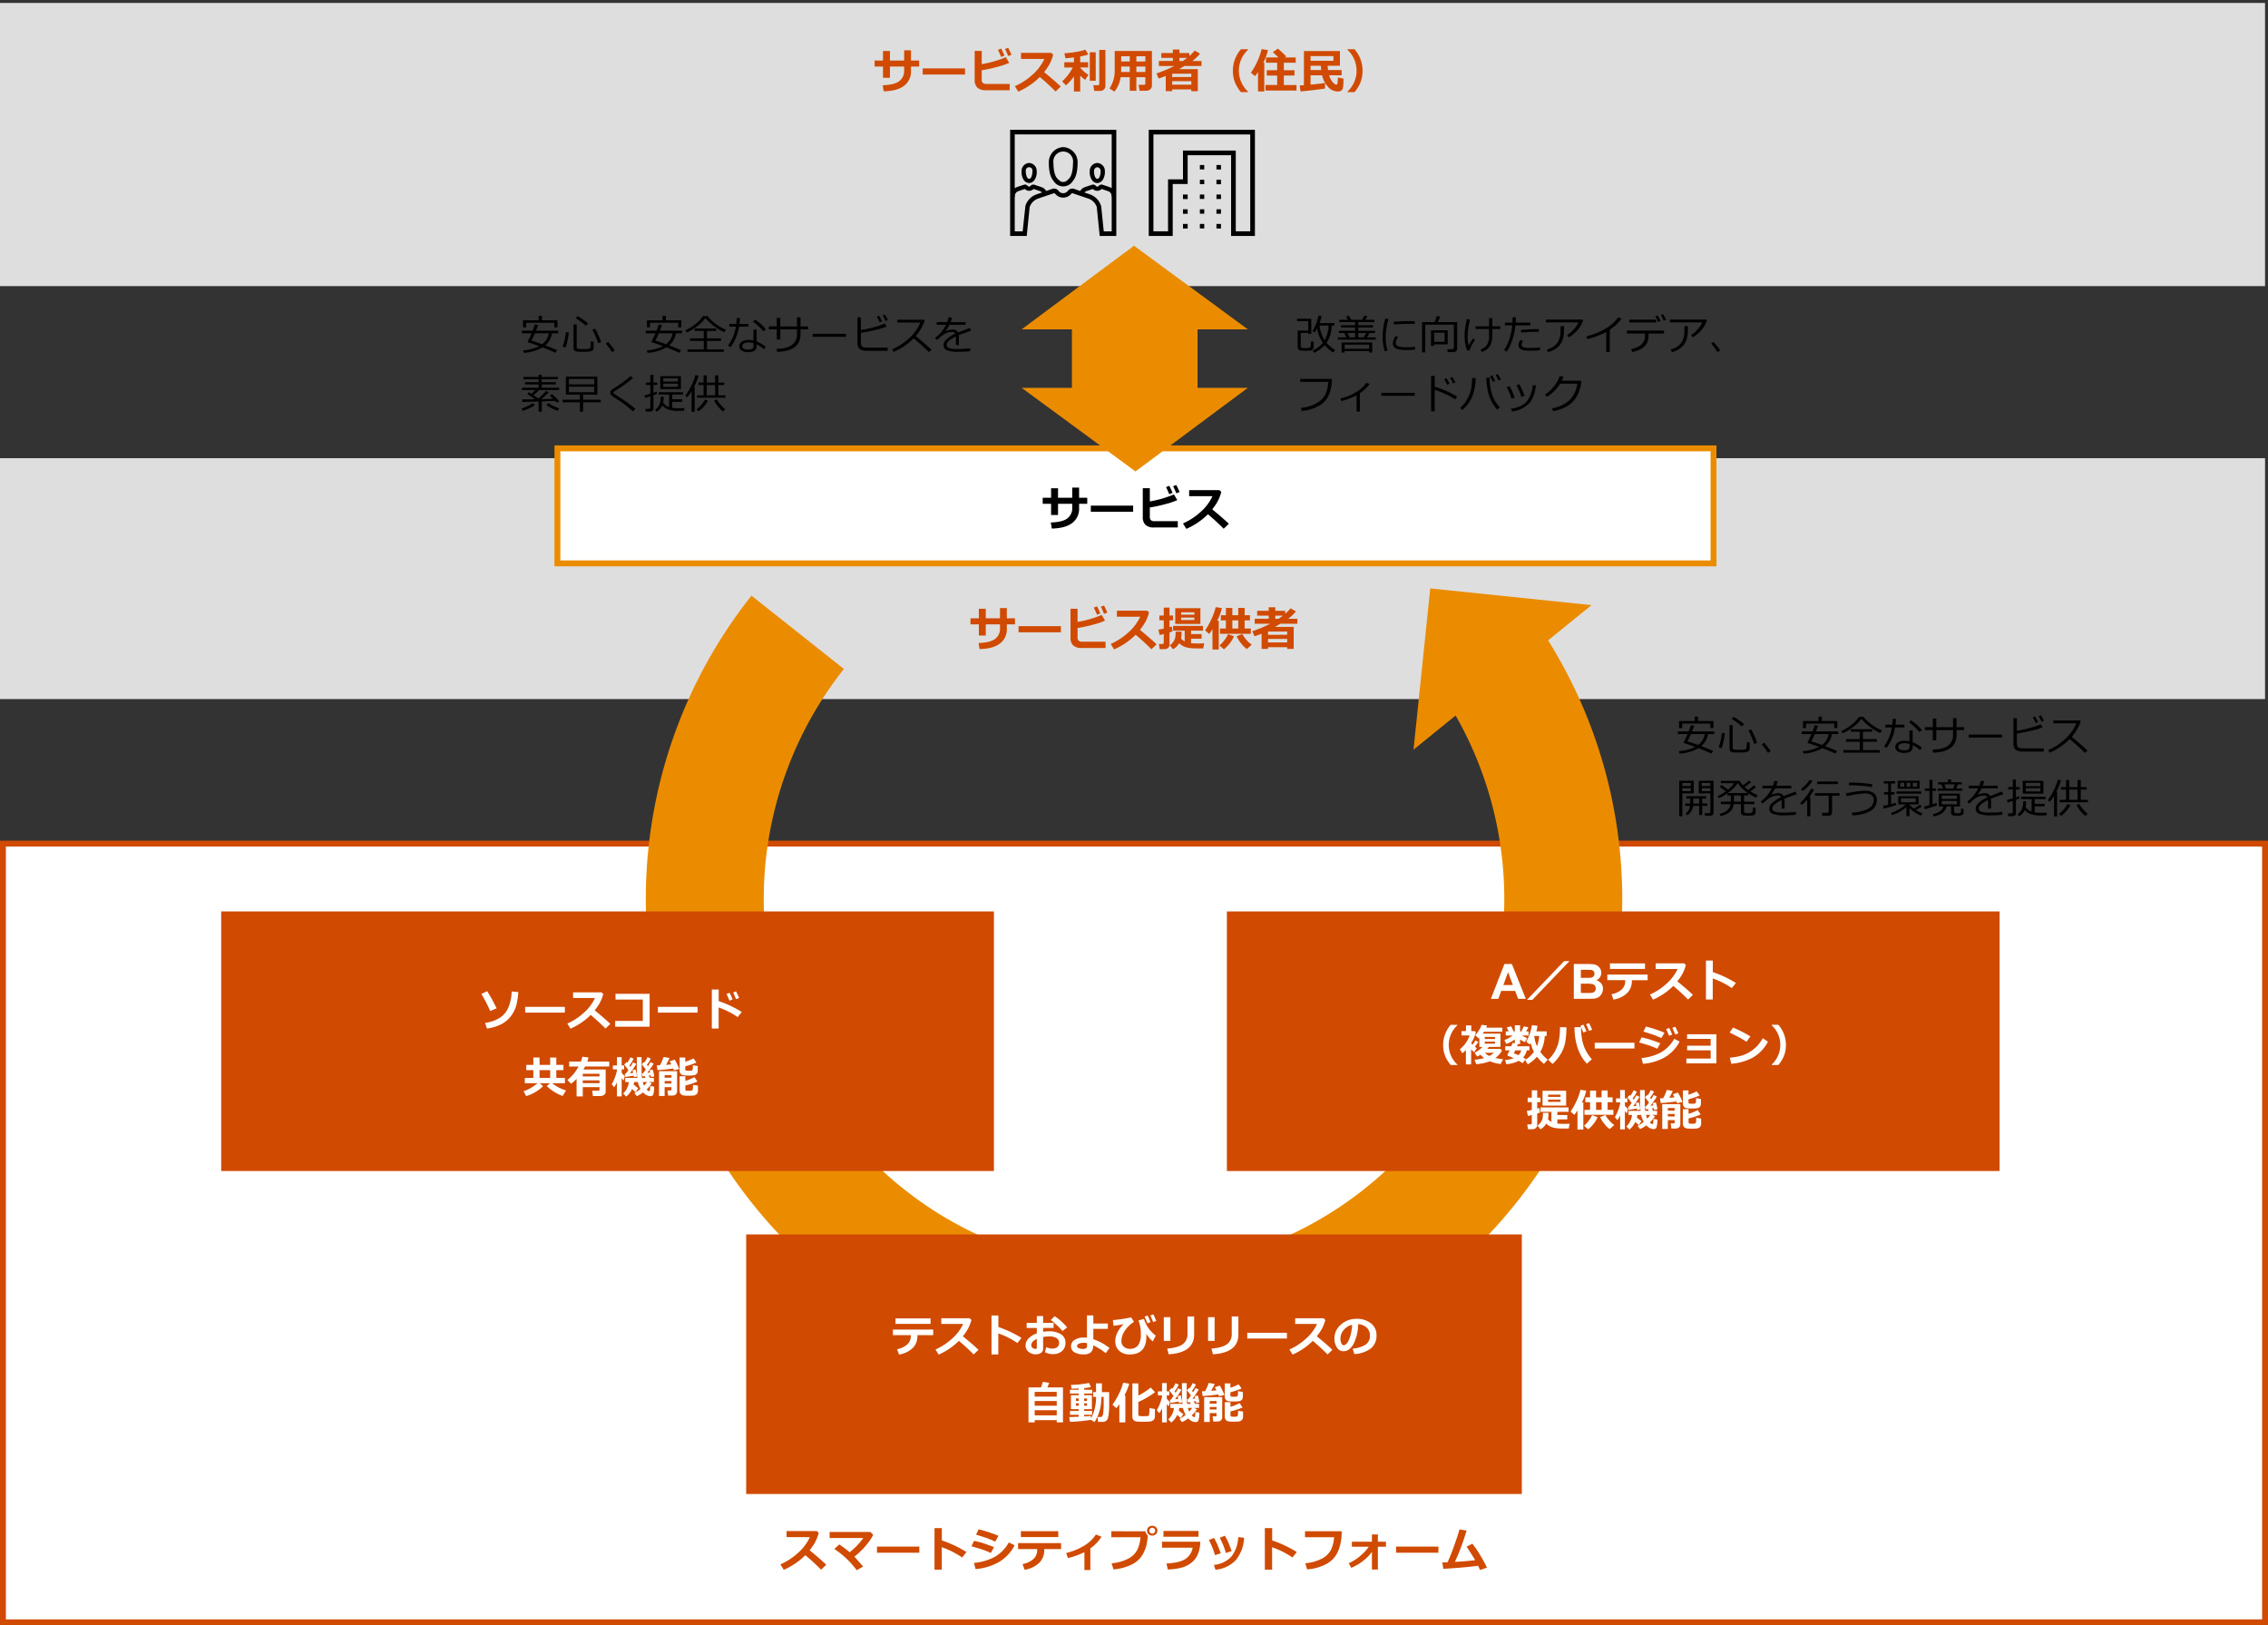 <svg xmlns="http://www.w3.org/2000/svg" viewBox="0 0 769 551"><rect x="0" y="0" width="769" height="551" fill="#333333" stroke="none"/><defs><style>.cls-1{fill:#dedede;}.cls-2{fill:#fff;}.cls-3{fill:#d04a02;}.cls-4{fill:none;stroke:#eb8c00;stroke-miterlimit:10;stroke-width:40px;}.cls-5,.cls-7{fill:#eb8c00;}.cls-6{isolation:isolate;}.cls-7,.cls-8{fill-rule:evenodd;}</style></defs><g id="object"><rect class="cls-1" y="155.333" width="768" height="81.667"/><rect class="cls-2" x="1" y="286" width="767" height="264"/><path class="cls-3" d="M767,287V549H2V287H767m2-2H0V551H769V285Z"/><path class="cls-4" d="M506.467,225.365a145.543,145.543,0,1,1-236-11"/><polygon class="cls-5" points="539.629 205.145 479.272 254.161 484.948 199.488 539.629 205.145"/><rect class="cls-1" y="1" width="768" height="96"/><g class="cls-6"><path class="cls-3" d="M308.883,20.518h2.765v2.046h-2.765V24.01a5.98,5.98,0,0,1-2.36,5.086q-2.361,1.773-6.89,1.859L299.3,28.9q4.092-.139,5.68-1.449a4.245,4.245,0,0,0,1.585-3.441V22.564h-4.82v3.8h-2.351v-3.8h-2.844V20.518h2.844V17.291h2.351v3.227h4.82V17.064h2.321Z"/><path class="cls-3" d="M327.211,25.268H312.859V23.189h14.352Z"/><path class="cls-3" d="M342.352,30.588h-8.063a4.05,4.05,0,0,1-2.906-.883,3.588,3.588,0,0,1-.906-2.687V17.275h2.39v4.477a36.384,36.384,0,0,0,8.172-2.367l1.141,1.922a23.392,23.392,0,0,1-3.938,1.339,48.564,48.564,0,0,1-5.375,1.168v3.157a1.617,1.617,0,0,0,.332,1.121,1.953,1.953,0,0,0,1.41.363h7.743Zm-1.774-11.719-1.14.438q-.642-1.585-1.071-2.407l1.1-.429A26.284,26.284,0,0,1,340.578,18.869Zm2.383-.281L341.844,19q-.516-1.281-1.078-2.4l1.078-.407Q342.422,17.307,342.961,18.588Z"/><path class="cls-3" d="M359.664,29.338l-1.758,1.68a72.247,72.247,0,0,0-5.344-4.914,23.788,23.788,0,0,1-7.312,4.96l-1.141-1.843a21.83,21.83,0,0,0,5.817-3.766,16.313,16.313,0,0,0,4.183-5.469l-7.914-.007V17.932h10.266l.641.617a15.063,15.063,0,0,1-1.278,3.262,19.53,19.53,0,0,1-1.808,2.628Q357.391,27.183,359.664,29.338Z"/><path class="cls-3" d="M364.141,25.916a15.194,15.194,0,0,1-2.735,3.008l-1.265-1.36a14.174,14.174,0,0,0,1.968-2.128,14.655,14.655,0,0,0,1.625-2.559h-2.867V21.111h3.274V19.455q-1.687.219-2.875.313l-.368-1.7a37.076,37.076,0,0,0,3.77-.441,18.439,18.439,0,0,0,3.348-.785l1.007,1.625a18.112,18.112,0,0,1-2.765.664v1.976h2.687v1.766h-2.687v.039a10.34,10.34,0,0,0,2.812,2.453l-1.132,1.7a12.325,12.325,0,0,1-1.68-1.414v5.383h-2.117Zm7.382,1.469h-2.015V17.721h2.015Zm3.289,1.859a1.438,1.438,0,0,1-.535,1.106,1.722,1.722,0,0,1-1.16.472h-2.078l-.351-1.929h1.468q.577,0,.578-.485V16.924h2.078Z"/><path class="cls-3" d="M388.352,26.174H385.3v4.617h-2.242V26.174h-3.094a9.951,9.951,0,0,1-2.117,4.89l-1.649-1.1a10.7,10.7,0,0,0,1.758-6.484v-6.2h12.625V29.08a1.514,1.514,0,0,1-.57,1.191,2.032,2.032,0,0,1-1.367.489h-2.258l-.321-2.016h1.782c.338,0,.508-.127.508-.383Zm-8.227-1.766h2.93V22.557h-2.9v.7C380.156,23.6,380.145,23.986,380.125,24.408Zm2.93-5.344h-2.9v1.782h2.9Zm5.3,1.782V19.064H385.3v1.782ZM385.3,24.408h3.055V22.557H385.3Z"/><path class="cls-3" d="M403.938,30.314h-6.485v.579h-2.187V25.768q-.806.312-2.4.851l-.742-1.726a44.926,44.926,0,0,0,6.039-2.516H392.93v-1.7h4.734V19.627h-3.906V17.979h3.906V16.791h2.242v1.188h3.36v1a17.176,17.176,0,0,0,1.836-1.836l1.812,1.062a17.985,17.985,0,0,1-2.633,2.477h3.11v1.7h-5.805q-.984.6-1.781,1.055h6.336v7.476h-2.2Zm0-4.21V25h-6.485v1.117ZM397.453,28.7h6.485V27.518h-6.485Zm3.586-8.015q.788-.531,1.445-1.055h-2.578v1.055Z"/><path class="cls-3" d="M423.172,31.236h-2.406a12.185,12.185,0,0,1-2-3.242,10.671,10.671,0,0,1-.735-4.039,10.965,10.965,0,0,1,2.735-7.258h2.406v.172a9.628,9.628,0,0,0-3.11,7.086,9.624,9.624,0,0,0,3.11,7.109Z"/><path class="cls-3" d="M428.672,31h-2.125V24.424q-.384.594-.992,1.39l-1.414-1.164a21.671,21.671,0,0,0,1.972-3.4,21.7,21.7,0,0,0,1.66-4.6l2.149.336a19.782,19.782,0,0,1-1.555,4.243h.305Zm10.93-.3H429.086V28.822h3.953V25.611h-3.516V23.8h3.516V21.26H429.25V19.479h4.219q-.759-.789-1.9-1.8l1.727-1.188q1.279,1.078,2.828,2.625l-.484.368h3.687V21.26h-4.016V23.8h3.6v1.812h-3.6v3.211h4.29Z"/><path class="cls-3" d="M449.281,30.01q-.726.149-3.6.488t-4.723.5l-.273-2.016,1.437-.109V17.307H454.32V22.3h-4.164c.032.479.08.964.149,1.453H454.9v1.781h-4.226a5.846,5.846,0,0,0,1.215,2.352q.762.82,1.215.82a.351.351,0,0,0,.222-.07.4.4,0,0,0,.129-.211,5.725,5.725,0,0,0,.094-.692q.052-.55.086-1.464l1.906.4q0,1.313-.094,2.27a4.319,4.319,0,0,1-.254,1.281,1.409,1.409,0,0,1-.554.562,1.918,1.918,0,0,1-1,.239,4.449,4.449,0,0,1-3.356-1.582,8.469,8.469,0,0,1-2-3.9h-3.914v3.149q3.826-.36,4.914-.578Zm2.828-9.391V19h-7.742v1.617Zm-7.742,3.133h3.6q-.055-.516-.1-1.453h-3.5Z"/><path class="cls-3" d="M462,23.955a10.73,10.73,0,0,1-.734,4.039,12.237,12.237,0,0,1-2,3.242h-2.4v-.172a9.673,9.673,0,0,0,2.117-11.351,9.489,9.489,0,0,0-2.117-2.844V16.7h2.4A10.98,10.98,0,0,1,462,23.955Z"/></g><g class="cls-6"><path class="cls-3" d="M280.164,530.479l-1.758,1.679a72.021,72.021,0,0,0-5.344-4.914,23.792,23.792,0,0,1-7.312,4.961l-1.141-1.844a21.85,21.85,0,0,0,5.817-3.765,16.332,16.332,0,0,0,4.183-5.469l-7.914-.008v-2.047h10.266l.641.617a15.043,15.043,0,0,1-1.278,3.262,19.536,19.536,0,0,1-1.808,2.629Q277.891,528.322,280.164,530.479Z"/><path class="cls-3" d="M292.641,531.088l-2.157,1.258a29.56,29.56,0,0,0-7.586-7.2l1.649-1.539a30.428,30.428,0,0,1,3.539,2.633,23.413,23.413,0,0,0,4.625-4.82H281.3v-2.055h13.844l.929,1.008a19.861,19.861,0,0,1-2.66,3.82,26.587,26.587,0,0,1-3.722,3.555Q290.312,528.4,292.641,531.088Z"/><path class="cls-3" d="M311.711,526.408H297.359V524.33h14.352Z"/><path class="cls-3" d="M327.7,526.174l-1.476,1.851a29.136,29.136,0,0,0-6.9-3.484v7.617h-2.461V518.064h2.485v4.172A39.937,39.937,0,0,1,327.7,526.174Z"/><path class="cls-3" d="M337.031,524.51l-1.062,1.969q-1.735-.759-2.856-1.141t-3.73-1.117l.89-1.844a29.242,29.242,0,0,1,2.973.762Q334.586,523.564,337.031,524.51Zm6.992-.61a14.2,14.2,0,0,1-5.3,5.657,18.916,18.916,0,0,1-7.965,2.39l-.516-2.093a18.657,18.657,0,0,0,6.879-1.946,12.985,12.985,0,0,0,4.949-5Zm-5.476-3.218-1.1,1.953q-.852-.384-1.757-.758t-1.477-.555l-3.281-1.054.914-1.805A47.647,47.647,0,0,1,338.547,520.682Z"/><path class="cls-3" d="M359.781,525.166H354.07v.242a6.011,6.011,0,0,1-1.746,4.469,9.164,9.164,0,0,1-4.91,2.312l-.7-1.937a7.473,7.473,0,0,0,3.676-1.715,3.991,3.991,0,0,0,1.285-3.019v-.352H345.2V523.15h14.578Zm-.961-4.062H346.148v-2H358.82Z"/><path class="cls-3" d="M369.7,532.268h-2.015v-6.063a25.572,25.572,0,0,1-5.6,2.016l-.594-1.727a20.606,20.606,0,0,0,5.981-2.4,11.989,11.989,0,0,0,4.113-3.871l1.891.765a13.083,13.083,0,0,1-3.774,3.938Z"/><path class="cls-3" d="M389.188,520.557v.015a23.9,23.9,0,0,1-.3,2.395,12.165,12.165,0,0,1-1.4,3.965,8.659,8.659,0,0,1-3.531,3.367,17.016,17.016,0,0,1-6.418,1.765l-.625-2.07a15.035,15.035,0,0,0,5.484-1.5,7.2,7.2,0,0,0,3.125-2.875,11.718,11.718,0,0,0,1.172-4.457l-9.875-.016v-2.015l11.586.015A1.983,1.983,0,0,0,389.188,520.557Zm3.25-1.625a1.585,1.585,0,0,1-.5,1.2,1.909,1.909,0,0,1-2.516,0,1.689,1.689,0,0,1,0-2.4,1.912,1.912,0,0,1,2.516,0A1.584,1.584,0,0,1,392.438,518.932Zm-1.051-.7a.992.992,0,1,0,0,1.406,1.01,1.01,0,0,0,0-1.406Z"/><path class="cls-3" d="M406.977,522.666a11.693,11.693,0,0,1-.739,4.039,7.08,7.08,0,0,1-2.332,3.145,9.2,9.2,0,0,1-3.668,1.714,22.75,22.75,0,0,1-4.269.532l-.461-2.032q4.359-.234,6.336-1.476a5.787,5.787,0,0,0,2.547-3.875H394.008v-2.047Zm-.6-1.68H394.484v-1.968h11.891Z"/><path class="cls-3" d="M413.938,526.6l-1.969.625a26.707,26.707,0,0,0-2.078-5.133l1.781-.688q.452.852.879,1.754T413.938,526.6Zm7.89-5.282a12.825,12.825,0,0,1-2.8,7.586,10.724,10.724,0,0,1-6.91,3.266l-.531-1.633a9.276,9.276,0,0,0,5.922-2.809,11.269,11.269,0,0,0,2.32-6.613Zm-4.211,4.516-1.945.672a27.151,27.151,0,0,0-2.1-5.172l1.758-.688q.741,1.337,1.039,2.008T417.617,525.838Z"/><path class="cls-3" d="M439.7,526.174l-1.476,1.851a29.136,29.136,0,0,0-6.9-3.484v7.617h-2.461V518.064h2.485v4.172A39.937,39.937,0,0,1,439.7,526.174Z"/><path class="cls-3" d="M454.914,519.135A16.919,16.919,0,0,1,453.7,525.9a8.882,8.882,0,0,1-3.933,4.305,16.372,16.372,0,0,1-6.563,1.859l-.625-2.085a15.034,15.034,0,0,0,5.484-1.5,7.2,7.2,0,0,0,3.126-2.875,11.727,11.727,0,0,0,1.171-4.457h-9.875v-2.015Z"/><path class="cls-3" d="M465.172,526.111a14.38,14.38,0,0,1-2.871,2.969,16.773,16.773,0,0,1-4.153,2.453l-.851-1.554a16.846,16.846,0,0,0,3.914-2.481,15.556,15.556,0,0,0,2.891-3.121h-5.727v-1.711h6.8v-2.445h2.016v2.445h2.734v1.711h-2.734v7.734h-2.016Z"/><path class="cls-3" d="M487.711,526.408H473.359V524.33h14.352Z"/><path class="cls-3" d="M501.172,530.822q-4.149.594-11.789,1.047l-.352-2.18q.735,0,1.781-.039.945-2.031,2.1-5.211t1.957-5.929l2.4.383a80.77,80.77,0,0,1-3.961,10.632q4.57-.28,6.859-.6-.414-.774-2.883-4.578l1.938-.992a33.768,33.768,0,0,1,2.672,3.894q1.389,2.316,2.289,4.207l-2.352.813Q501.5,531.494,501.172,530.822Z"/></g><g class="cls-6"><path class="cls-3" d="M341.383,209.614h2.765v2.047h-2.765v1.445a5.98,5.98,0,0,1-2.36,5.086q-2.36,1.773-6.89,1.859L331.8,218q4.092-.141,5.68-1.45a4.245,4.245,0,0,0,1.585-3.441v-1.445h-4.82v3.8h-2.351v-3.8h-2.844v-2.047h2.844v-3.227h2.351v3.227h4.82v-3.453h2.321Z"/><path class="cls-3" d="M359.711,214.364H345.359v-2.078h14.352Z"/><path class="cls-3" d="M374.852,219.684h-8.063a4.045,4.045,0,0,1-2.906-.883,3.592,3.592,0,0,1-.906-2.687v-9.742h2.39v4.476a36.314,36.314,0,0,0,8.172-2.367l1.141,1.922a23.464,23.464,0,0,1-3.938,1.34,48.975,48.975,0,0,1-5.375,1.168v3.156a1.622,1.622,0,0,0,.332,1.121,1.953,1.953,0,0,0,1.41.363h7.743Zm-1.774-11.719-1.14.438q-.642-1.585-1.071-2.406l1.1-.43A26.284,26.284,0,0,1,373.078,207.965Zm2.383-.281-1.117.414q-.516-1.281-1.078-2.4l1.078-.407Q374.922,206.4,375.461,207.684Z"/><path class="cls-3" d="M392.164,218.434l-1.758,1.68a72.247,72.247,0,0,0-5.344-4.914,23.809,23.809,0,0,1-7.312,4.961l-1.141-1.844a21.815,21.815,0,0,0,5.817-3.766,16.293,16.293,0,0,0,4.183-5.468l-7.914-.008v-2.047h10.266l.641.617a15.043,15.043,0,0,1-1.278,3.262,19.6,19.6,0,0,1-1.808,2.629Q389.891,216.278,392.164,218.434Z"/><path class="cls-3" d="M397.555,214.051c-.245.105-.581.224-1.008.36v4.1a1.416,1.416,0,0,1-.5,1.16,1.941,1.941,0,0,1-1.274.411H393.2l-.242-1.743h1.109q.523,0,.524-.468v-2.914l-1.406.343-.4-1.828q.641-.1,1.805-.359v-2.821h-1.485v-1.617h1.485V206h1.953v2.672h1.187v1.617h-1.187v2.336q.468-.132.765-.242Zm3.07.11a12.428,12.428,0,0,1-.164,2.351,4.168,4.168,0,0,0,1.227.922v-3.625H397.75v-1.6h10.141v1.6h-4.047v1.156h3.586v1.563h-3.586v1.523q.929.095,2.476.094.9,0,2-.031l-.367,1.726h-.922q-1.546,0-2.328-.031a15.389,15.389,0,0,1-1.754-.184,5.687,5.687,0,0,1-3.137-1.574,5.4,5.4,0,0,1-2.078,2.063l-1.093-1.344a4.264,4.264,0,0,0,1.2-1.2,4.181,4.181,0,0,0,.625-1.34,9.635,9.635,0,0,0,.144-1.973v-.1Zm6.391-2.625h-8.532v-5.344h8.532Zm-2.039-3.149v-.8H400.5v.8Zm0,1.805v-.813H400.5v.813Z"/><path class="cls-3" d="M413.234,220.192h-2.125v-6.906a18.494,18.494,0,0,1-1.125,1.625l-1.375-1.227a22.163,22.163,0,0,0,1.95-3.379,20.946,20.946,0,0,0,1.636-4.465l2.11.305a19.154,19.154,0,0,1-1.594,4.273h.523Zm5.149-4.477a9.72,9.72,0,0,1-1.41,2.383,12.953,12.953,0,0,1-1.965,2.031l-1.516-1.281A12.333,12.333,0,0,0,416.406,215Zm5.719-.851H413.648V213.09h2.016v-2.765h-1.711v-1.75h1.711v-2.461h2.18v2.461h2v-2.492h2.172v2.492h1.8v1.75h-1.8v2.765H424.1Zm-6.258-1.774h2v-2.765h-2Zm6.578,5.485-1.664,1.461a8.934,8.934,0,0,1-1.969-1.957,9.383,9.383,0,0,1-1.477-2.4l1.938-.719a7.466,7.466,0,0,0,1.078,1.621A9.882,9.882,0,0,0,424.422,218.575Z"/><path class="cls-3" d="M436.438,219.411h-6.485v.578h-2.187v-5.125q-.806.312-2.4.851l-.742-1.726a44.742,44.742,0,0,0,6.039-2.516H425.43v-1.7h4.734v-1.055h-3.906v-1.648h3.906v-1.188h2.242v1.188h3.36v1a17.176,17.176,0,0,0,1.836-1.836l1.812,1.062a17.985,17.985,0,0,1-2.633,2.477h3.11v1.7h-5.805q-.984.6-1.781,1.055h6.336V220h-2.2Zm0-4.211v-1.1h-6.485v1.117Zm-6.485,2.593h6.485v-1.179h-6.485Zm3.586-8.015q.788-.531,1.445-1.055h-2.578v1.055Z"/></g><rect class="cls-3" x="75" y="309" width="262" height="88"/><rect class="cls-3" x="253" y="418.5" width="263" height="88"/><g class="cls-6"><path class="cls-2" d="M316.42,452.638h-5.354v.226a5.633,5.633,0,0,1-1.637,4.19,8.591,8.591,0,0,1-4.6,2.168l-.659-1.817a6.977,6.977,0,0,0,3.445-1.607,3.734,3.734,0,0,0,1.2-2.831v-.329h-6.064v-1.89H316.42Zm-.9-3.809H303.64v-1.875h11.88Z"/><path class="cls-2" d="M331.779,457.618l-1.648,1.574a67.713,67.713,0,0,0-5.01-4.606,22.312,22.312,0,0,1-6.855,4.65l-1.07-1.728a20.455,20.455,0,0,0,5.453-3.53,15.266,15.266,0,0,0,3.922-5.127l-7.419-.007v-1.919h9.624l.6.578a14.162,14.162,0,0,1-1.2,3.059,18.3,18.3,0,0,1-1.7,2.463Q329.648,455.6,331.779,457.618Z"/><path class="cls-2" d="M346.347,453.582l-1.384,1.736a27.277,27.277,0,0,0-6.468-3.266v7.14h-2.307V445.979h2.33v3.912A37.454,37.454,0,0,1,346.347,453.582Z"/><path class="cls-2" d="M354.279,458.409l.5-1.707a4.717,4.717,0,0,0,2.014.5,2.6,2.6,0,0,0,1.685-.5,1.736,1.736,0,0,0,.623-1.428,1.816,1.816,0,0,0-.887-1.641,4.617,4.617,0,0,0-2.461-.557,11.708,11.708,0,0,0-2.072.2V457.3a1.564,1.564,0,0,1-.707,1.355,3.032,3.032,0,0,1-1.769.49,3.709,3.709,0,0,1-2.454-.841,2.7,2.7,0,0,1-1.011-2.176,3.356,3.356,0,0,1,1.022-2.376,7.141,7.141,0,0,1,2.787-1.7v-1.846H348.1v-1.722h3.449v-2.329h2.132v2.329h3.566v1.722h-3.566v1.3a12.882,12.882,0,0,1,2.043-.161,7.2,7.2,0,0,1,4,1,3.207,3.207,0,0,1,1.535,2.852,3.635,3.635,0,0,1-1.154,2.838,4.413,4.413,0,0,1-3.079,1.044A5.533,5.533,0,0,1,354.279,458.409Zm-2.732-4.49q-1.89.908-1.89,2.153a1.086,1.086,0,0,0,.436.879,1.578,1.578,0,0,0,1.022.352q.432,0,.432-.417Zm10.291-3.9-1.575,1.231a22.044,22.044,0,0,0-1.894-1.951,20.388,20.388,0,0,0-2.068-1.784l1.281-1.289a14.061,14.061,0,0,1,2.193,1.673A19.729,19.729,0,0,1,361.838,450.022Z"/><path class="cls-2" d="M376.193,456.988l-1.289,1.765a19.219,19.219,0,0,0-4.241-2.666,3.165,3.165,0,0,1-.747,2.351,3.527,3.527,0,0,1-2.5.725,5.872,5.872,0,0,1-3.131-.706,2.294,2.294,0,0,1-1.124-2.069,2.42,2.42,0,0,1,1.238-2.15,5.564,5.564,0,0,1,3.025-.78,9.426,9.426,0,0,1,1.128.073v-7.573h2.16V448.7h4.915v1.817h-4.915v3.494A19.654,19.654,0,0,1,376.193,456.988Zm-7.6-1.626a6.279,6.279,0,0,0-1.172-.117,4.091,4.091,0,0,0-1.553.275q-.673.274-.674.78a.824.824,0,0,0,.557.754,3.157,3.157,0,0,0,1.355.263,1.865,1.865,0,0,0,1.2-.266,1,1,0,0,0,.286-.766Z"/><path class="cls-2" d="M391.889,452.8l-1.033,1.97a10.162,10.162,0,0,1-2.182-2.579q.021.374.021.821,0,6.166-5.639,6.167a5.07,5.07,0,0,1-3.581-1.223,4.375,4.375,0,0,1-1.327-3.384,6.437,6.437,0,0,1,.795-2.937,9.844,9.844,0,0,1,2.062-2.725,30.927,30.927,0,0,1-3.457.55l-.212-1.919a46.122,46.122,0,0,0,6.2-.916l.974,1.509a9.725,9.725,0,0,0-3.036,2.912,6.36,6.36,0,0,0-1.248,3.57,2.489,2.489,0,0,0,.8,1.919,2.882,2.882,0,0,0,2.033.739,3.379,3.379,0,0,0,2.823-1.171,6.033,6.033,0,0,0,.927-3.736,11.59,11.59,0,0,0-.8-4.679l1.86-.565A11.054,11.054,0,0,0,391.889,452.8Zm-1.78-4.57-1.054.4q-.294-.762-.96-2.248l1.01-.4Q389.56,446.852,390.109,448.229Zm1.941-.4-1.047.389q-.292-.762-.952-2.249l1.011-.373Q391.435,446.3,392.05,447.825Z"/><path class="cls-2" d="M396.833,454.6h-2.22v-8.042h2.22Zm8.057-2.2q0,6.21-8.643,6.738l-.476-1.941q3.75-.315,5.31-1.516a4.222,4.222,0,0,0,1.56-3.567v-5.8h2.249Z"/><path class="cls-2" d="M411.833,454.6h-2.22v-8.042h2.22Zm8.057-2.2q0,6.21-8.643,6.738l-.476-1.941q3.75-.315,5.31-1.516a4.222,4.222,0,0,0,1.56-3.567v-5.8h2.249Z"/><path class="cls-2" d="M436.354,453.8H422.9v-1.948h13.455Z"/><path class="cls-2" d="M451.778,457.618l-1.647,1.574a67.713,67.713,0,0,0-5.01-4.606,22.312,22.312,0,0,1-6.855,4.65l-1.07-1.728a20.455,20.455,0,0,0,5.453-3.53,15.266,15.266,0,0,0,3.922-5.127l-7.419-.007v-1.919h9.624l.6.578a14.165,14.165,0,0,1-1.2,3.059,18.3,18.3,0,0,1-1.7,2.463Q449.648,455.6,451.778,457.618Z"/><path class="cls-2" d="M459.19,459.039l-.541-1.831a9.588,9.588,0,0,0,4.372-1.341,3.456,3.456,0,0,0,1.465-3.039,3.607,3.607,0,0,0-1.054-2.714,4.692,4.692,0,0,0-2.923-1.2,15.107,15.107,0,0,1-1.534,6.646q-1.38,2.547-3.476,2.545a2.537,2.537,0,0,1-2.2-1.285,5.238,5.238,0,0,1-.843-2.94V453.7a6.046,6.046,0,0,1,2.04-4.485,7.7,7.7,0,0,1,5.146-2.1h.3a7.634,7.634,0,0,1,4.874,1.5,4.933,4.933,0,0,1,1.908,4.091,5.467,5.467,0,0,1-1.922,4.438A9.781,9.781,0,0,1,459.19,459.039Zm-.739-9.91a5.208,5.208,0,0,0-2.8,1.728,4.439,4.439,0,0,0-1.153,2.959,4.034,4.034,0,0,0,.286,1.538q.285.7.8.7,1.034,0,1.875-2.007A14.751,14.751,0,0,0,458.451,449.129Z"/><path class="cls-2" d="M358.3,481.46h-7.471v.747h-2.1V470.356h4.24a14.3,14.3,0,0,0,.608-1.875l2.175.316q-.285.762-.651,1.559h5.317v11.851H358.3Zm0-7.983v-1.589h-7.471v1.589Zm-7.471,3.105H358.3v-1.6h-7.471Zm0,3.26H358.3V478.1l-7.471-.015Z"/><path class="cls-2" d="M369.916,481.357a55.288,55.288,0,0,1-7.119.674l-.271-1.626q.805,0,3.23-.1v-.645H362.8V478.34h2.959v-.6h-2.644V473h2.644v-.571h-2.974v-1.26h2.974v-.447q-1.158.058-2.432.088l-.2-1.3a35.5,35.5,0,0,0,6.123-.66l.645,1.4a15.886,15.886,0,0,1-2.293.337v.579h2.753v1.26H367.6V473h2.622v4.738H367.6v.6h2.7v1.318h-2.7v.557q1.911-.1,2.336-.183v.85a13.561,13.561,0,0,0,1-2.428,16.45,16.45,0,0,0,.71-4.9h-1v-1.6h.973v-2.967h2v2.967h2.461v4.636a24.306,24.306,0,0,1-.139,2.542,8.634,8.634,0,0,1-.319,1.794,1.7,1.7,0,0,1-.64.806,1.866,1.866,0,0,1-1.092.322h-1.56l-.2-1.655h1a.784.784,0,0,0,.607-.245,3.071,3.071,0,0,0,.356-1.417,24.047,24.047,0,0,0,.128-2.586l-.007-2.593h-.747a26.12,26.12,0,0,1-.272,3.222,16.377,16.377,0,0,1-.728,2.612,11.3,11.3,0,0,1-1.388,2.72Zm-4.16-7.236H364.8v.843h.959Zm0,1.634H364.8v.827h.959Zm2.806-.791v-.843h-.96v.843Zm0,1.618v-.827h-.96v.827Z"/><path class="cls-2" d="M381.562,482.207h-2.037V476.04q-.417.615-1.025,1.356l-1.3-1.172a21.2,21.2,0,0,0,1.839-2.993,20.288,20.288,0,0,0,1.794-4.478l2.051.358a19.488,19.488,0,0,1-1.633,3.993h.315Zm10.034-1.948a1.489,1.489,0,0,1-.429,1.092,1.876,1.876,0,0,1-1.018.538A15.391,15.391,0,0,1,387.9,482a18.161,18.161,0,0,1-2.735-.121,1.452,1.452,0,0,1-.9-.534,1.794,1.794,0,0,1-.316-1.111v-11.22h2.022v4.138a23.059,23.059,0,0,0,4.2-2.747l1.465,1.59a28.928,28.928,0,0,1-5.669,3.3v4.3a.4.4,0,0,0,.263.433,8.481,8.481,0,0,0,1.67.087q.132,0,1.216-.043a.453.453,0,0,0,.48-.352,19.912,19.912,0,0,0,.165-2.329l1.831.285Z"/><path class="cls-2" d="M394.013,477.476a11.617,11.617,0,0,1-.93,1.626l-.857-1.033a12.222,12.222,0,0,0,1.054-2.164,14.5,14.5,0,0,0,.733-2.458v-.4h-1.392v-1.333h1.392v-2.827h1.6v2.827h.842v1.333h-.835v1.1a4.718,4.718,0,0,0,1.077,1.158l-.41,1.487a5.718,5.718,0,0,1-.667-.814l.008,6.226h-1.619Zm5.823-.147a6.543,6.543,0,0,1-.154.828,10.219,10.219,0,0,0,1.56,1.252l-.887,1.348a11.942,11.942,0,0,1-1.2-1.084,6.543,6.543,0,0,1-2.007,2.593l-1.032-1.062a6.106,6.106,0,0,0,1.934-3.867h-1.216v-1.4h4.123a29.367,29.367,0,0,1-.2-3.882q0-.432.007-.9v-2.249h1.6l.015,4.945a18.447,18.447,0,0,0,.132,2.087h1.208l-.286-.608-.725.1-.227-1.032.388-.03q.454-.585.937-1.274-.359-.49-1.383-1.787l.864-.821.124.139a9.062,9.062,0,0,0,.96-1.714l1.128.462a10.7,10.7,0,0,1-1.341,2.153q.125.147.374.484.549-.851.85-1.436l1.076.528a29.655,29.655,0,0,1-2.16,3.127q.329-.037.959-.124-.117-.543-.191-.777l1.048-.242a9.774,9.774,0,0,1,.542,2.329l-1.1.257c-.019-.142-.058-.366-.117-.674-.166.034-.385.075-.659.124l.446.821h1.319v1.376l-1.656.008.938.476a12.179,12.179,0,0,1-1.743,2.044q.638.623.887.622a.169.169,0,0,0,.146-.106,2.2,2.2,0,0,0,.113-.586c.036-.32.065-.682.084-1.087l1.312.2a7.433,7.433,0,0,1-.352,2.841,1.179,1.179,0,0,1-1,.388,3.5,3.5,0,0,1-2.365-1.266,10.516,10.516,0,0,1-2.132,1.266l-.842-1.032a15.829,15.829,0,0,0,2.081-1.414,8.749,8.749,0,0,1-.916-2.344Zm-.154-2.183q-1.041.22-2.805.462l-.22-1.062.337-.022q.4-.526.894-1.253-.439-.644-1.429-1.881l.857-.835c.049.053.118.133.205.241a10.646,10.646,0,0,0,1.041-1.846l1.1.462a10.815,10.815,0,0,1-1.413,2.3c.142.185.256.342.344.469q.571-.9.893-1.538l1.092.542a32.417,32.417,0,0,1-2.168,3.2q.534-.066,1.091-.154-.109-.541-.212-.93l1-.256a13.157,13.157,0,0,1,.542,2.38l-1.069.271C399.745,475.516,399.716,475.332,399.682,475.146Zm3.53,3.436a9.284,9.284,0,0,0,1-1.26h-1.436A7.045,7.045,0,0,0,403.212,478.582Z"/><path class="cls-2" d="M413.07,472.744q-1.588.234-3.478.41l-.008.008-.015-.008q-1.121.1-1.8.132l-.242-1.6c.284,0,.64-.016,1.07-.036a15.665,15.665,0,0,0,1.23-2.812l2.022.344a20.781,20.781,0,0,1-1.187,2.336q1.07-.087,1.779-.161a9.677,9.677,0,0,0-.563-1.048l1.728-.571a22.091,22.091,0,0,1,1.545,3.179l-1.8.439Zm-.578,6.328h-2.307v2.989H408.28v-8.4h6.131v6.87a1.279,1.279,0,0,1-.439,1,1.6,1.6,0,0,1-1.107.392h-1.494l-.226-1.736h1.061c.19,0,.286-.085.286-.256Zm0-3.208v-.885h-2.307v.885Zm-2.307,1.978h2.307V477h-2.307Zm11.22-4.336a1.568,1.568,0,0,1-.282.974,1.454,1.454,0,0,1-.816.517,8.724,8.724,0,0,1-1.934.143,15.3,15.3,0,0,1-1.666-.074,1.52,1.52,0,0,1-1.425-1.619v-4.438h1.905v1.472a17.91,17.91,0,0,0,2.791-1.157l1,1.406a25.793,25.793,0,0,1-3.793,1.282v1.106a.317.317,0,0,0,.267.329,4.014,4.014,0,0,0,.934.074q.453,0,.758-.03a.593.593,0,0,0,.421-.172,1.225,1.225,0,0,0,.162-.6q.043-.462.043-1.084l1.633.271Zm.074,6.841a1.5,1.5,0,0,1-.6,1.227,1.5,1.5,0,0,1-.594.289,6.794,6.794,0,0,1-1.058.092c-.5.017-.789.025-.857.025a12.729,12.729,0,0,1-1.754-.087,1.6,1.6,0,0,1-.952-.5,1.554,1.554,0,0,1-.385-1.1v-4.922h1.934v1.582a16.3,16.3,0,0,0,3.091-1.266l1.01,1.471a23.294,23.294,0,0,1-4.1,1.341V479.9a.314.314,0,0,0,.213.323,3.729,3.729,0,0,0,1,.08,5.034,5.034,0,0,0,.813-.044.654.654,0,0,0,.333-.147.835.835,0,0,0,.165-.431,10.215,10.215,0,0,0,.059-1.4l1.677.264Z"/></g><g class="cls-6"><path class="cls-2" d="M168.384,341.837l-2.175.93a48.433,48.433,0,0,0-2.988-5.793l1.976-.945q1.416,2.351,1.733,2.955T168.384,341.837Zm7.36-5.508a27.582,27.582,0,0,1-.618,4.277,11,11,0,0,1-1.659,3.557,9.465,9.465,0,0,1-3.321,2.969,14.483,14.483,0,0,1-5.037,1.56l-.644-1.889a13.372,13.372,0,0,0,4.7-1.564,7.739,7.739,0,0,0,3-3.208,15.365,15.365,0,0,0,1.333-5.892Z"/><path class="cls-2" d="M191.521,343.3H178.066v-1.948h13.455Z"/><path class="cls-2" d="M206.945,347.118l-1.647,1.574a67.66,67.66,0,0,0-5.01-4.607,22.316,22.316,0,0,1-6.855,4.651l-1.07-1.728a20.455,20.455,0,0,0,5.453-3.53,15.266,15.266,0,0,0,3.922-5.127l-7.42-.008v-1.919h9.625l.6.579a14.134,14.134,0,0,1-1.2,3.058,18.238,18.238,0,0,1-1.7,2.464Q204.815,345.1,206.945,347.118Z"/><path class="cls-2" d="M220.269,348.077h-11.69v-1.963h9.375v-7.236l-9.251-.015V336.93h11.566Z"/><path class="cls-2" d="M236.521,343.3H223.066v-1.948h13.455Z"/><path class="cls-2" d="M251.514,343.082l-1.385,1.736a27.313,27.313,0,0,0-6.467-3.267v7.141h-2.307V335.479h2.329v3.912A37.46,37.46,0,0,1,251.514,343.082Zm-3.106-4.263-1.069.41q-.6-1.486-1-2.255l1.032-.4A24.154,24.154,0,0,1,248.408,338.819Zm2.219-.476-1.055.388q-.513-1.281-1-2.248l1-.374Q250.174,337.26,250.627,338.343Z"/><path class="cls-2" d="M184.146,368.243a12.83,12.83,0,0,1-2.754,2.058,10.721,10.721,0,0,1-2.989,1.289l-.885-1.641a15.3,15.3,0,0,0,2.244-.967,22.792,22.792,0,0,0,2.515-1.743h-4.328v-1.8h2.893V362.8h-2.4v-1.773h2.4v-2.519h2.1v2.519h3.6v-2.49h2.08v2.49h2.417V362.8h-2.417v2.637h2.93v1.8h-4.329a13.265,13.265,0,0,0,4.7,2.432l-1.143,1.89a14.787,14.787,0,0,1-5.369-3.362l1.062-.96h-3.457Zm-1.2-2.805h3.6V362.8h-3.6Z"/><path class="cls-2" d="M203.27,368.572H197.6v3.135h-2.1v-5.962a12.326,12.326,0,0,1-1.875,1.67l-1.245-1.26a14.405,14.405,0,0,0,3.779-4.585h-3.164V359.9h3.948a14.531,14.531,0,0,0,.528-1.648l2.08.257q-.221.82-.426,1.391h7.449v1.67h-8.195q-.293.572-.55,1h7.529v7.514a1.314,1.314,0,0,1-.527,1.088,2.045,2.045,0,0,1-1.3.414h-2.5l-.242-1.831h2.1q.388,0,.389-.344Zm0-3.633v-.908H197.6v.908Zm-5.67,2.271h5.67v-.945H197.6Z"/><path class="cls-2" d="M209.18,366.976a11.617,11.617,0,0,1-.93,1.626l-.857-1.033a12.257,12.257,0,0,0,1.054-2.164,14.5,14.5,0,0,0,.733-2.458v-.4h-1.392v-1.333h1.392v-2.827h1.6v2.827h.843v1.333h-.835v1.106a4.716,4.716,0,0,0,1.076,1.158l-.41,1.486a5.647,5.647,0,0,1-.666-.813l.008,6.226H209.18Zm5.822-.147a6.4,6.4,0,0,1-.153.828,10.28,10.28,0,0,0,1.559,1.252l-.886,1.348a11.942,11.942,0,0,1-1.2-1.084,6.543,6.543,0,0,1-2.007,2.593l-1.033-1.062a6.1,6.1,0,0,0,1.934-3.868H212v-1.4h4.123a29.367,29.367,0,0,1-.2-3.882c0-.288,0-.589.007-.9v-2.249h1.6l.014,4.944a18.481,18.481,0,0,0,.133,2.088h1.208l-.287-.608-.724.1-.227-1.033.388-.029q.454-.587.937-1.275-.359-.49-1.383-1.787l.863-.82.125.139a9.05,9.05,0,0,0,.959-1.714l1.129.462a10.743,10.743,0,0,1-1.341,2.153q.124.147.374.483.547-.849.85-1.435l1.076.527a29.7,29.7,0,0,1-2.16,3.128c.218-.025.539-.066.959-.125q-.117-.541-.191-.776l1.048-.242a9.773,9.773,0,0,1,.541,2.329l-1.1.257q-.028-.213-.117-.674-.249.051-.66.124l.447.821h1.319v1.376l-1.656.008.938.476a12.135,12.135,0,0,1-1.743,2.043q.637.622.887.623a.169.169,0,0,0,.146-.106,2.2,2.2,0,0,0,.113-.586c.036-.32.065-.683.084-1.088l1.311.2a7.441,7.441,0,0,1-.352,2.842,1.177,1.177,0,0,1-1,.388,3.5,3.5,0,0,1-2.366-1.267,10.442,10.442,0,0,1-2.131,1.267l-.842-1.033a15.821,15.821,0,0,0,2.081-1.413,8.749,8.749,0,0,1-.916-2.344Zm-.153-2.183q-1.041.22-2.806.462l-.219-1.062.336-.022c.27-.352.567-.769.9-1.253q-.44-.644-1.429-1.882l.856-.835c.049.054.118.134.206.242a10.712,10.712,0,0,0,1.041-1.846l1.1.462a10.783,10.783,0,0,1-1.414,2.3q.213.279.345.469.572-.9.893-1.538l1.092.542a32.77,32.77,0,0,1-2.168,3.2q.534-.066,1.091-.154-.11-.541-.212-.93l1-.257a13.166,13.166,0,0,1,.542,2.381l-1.069.271Q214.9,364.924,214.849,364.646Zm3.53,3.436a9.284,9.284,0,0,0,1-1.26h-1.436A7.1,7.1,0,0,0,218.379,368.082Z"/><path class="cls-2" d="M228.237,362.244q-1.588.234-3.479.41l-.007.008-.015-.008q-1.12.1-1.8.132l-.242-1.6c.284,0,.639-.017,1.069-.036a15.672,15.672,0,0,0,1.23-2.813l2.022.345a20.745,20.745,0,0,1-1.186,2.336q1.069-.089,1.779-.161a9.5,9.5,0,0,0-.564-1.048l1.728-.571a22.053,22.053,0,0,1,1.546,3.179l-1.8.439Zm-.579,6.328h-2.306v2.989h-1.905v-8.4h6.131v6.87a1.28,1.28,0,0,1-.439,1,1.6,1.6,0,0,1-1.107.391h-1.494l-.227-1.735h1.062c.19,0,.285-.086.285-.257Zm0-3.208v-.886h-2.306v.886Zm-2.306,1.978h2.306V366.5h-2.306Zm11.22-4.336a1.568,1.568,0,0,1-.282.974,1.457,1.457,0,0,1-.816.517,8.806,8.806,0,0,1-1.934.142,15.334,15.334,0,0,1-1.666-.073,1.52,1.52,0,0,1-1.425-1.619v-4.438h1.905v1.472a18.107,18.107,0,0,0,2.791-1.157l1,1.406a25.793,25.793,0,0,1-3.793,1.282v1.106a.317.317,0,0,0,.267.329,4.014,4.014,0,0,0,.934.074q.453,0,.757-.03a.593.593,0,0,0,.422-.172,1.242,1.242,0,0,0,.161-.6q.043-.462.044-1.084l1.633.271Zm.074,6.841a1.5,1.5,0,0,1-.6,1.227,1.508,1.508,0,0,1-.594.289,6.941,6.941,0,0,1-1.059.092c-.5.016-.788.025-.856.025a12.533,12.533,0,0,1-1.754-.088,1.6,1.6,0,0,1-.952-.5,1.55,1.55,0,0,1-.385-1.1v-4.922h1.934v1.582a16.226,16.226,0,0,0,3.091-1.267l1.01,1.472a23.294,23.294,0,0,1-4.1,1.341V369.4a.312.312,0,0,0,.213.322,3.665,3.665,0,0,0,1,.081,5.043,5.043,0,0,0,.813-.044.658.658,0,0,0,.333-.147.835.835,0,0,0,.165-.432,10.2,10.2,0,0,0,.059-1.4l1.677.264Z"/></g><rect class="cls-3" x="416" y="309" width="262" height="88"/><rect class="cls-2" x="189" y="152" width="392" height="39"/><path class="cls-5" d="M580,153v37H190V153H580m2-2H188v41H582V151Z"/><g class="cls-6"><path d="M365.883,168.752h2.765V170.8h-2.765v1.445a5.979,5.979,0,0,1-2.36,5.086q-2.36,1.773-6.89,1.859l-.336-2.054q4.092-.141,5.68-1.449a4.249,4.249,0,0,0,1.585-3.442V170.8h-4.82v3.8h-2.351v-3.8h-2.844v-2.047h2.844v-3.227h2.351v3.227h4.82V165.3h2.321Z"/><path d="M384.211,173.5H369.859v-2.078h14.352Z"/><path d="M399.352,178.822h-8.063a4.045,4.045,0,0,1-2.906-.883,3.592,3.592,0,0,1-.906-2.687V165.51h2.39v4.476a36.261,36.261,0,0,0,8.172-2.367l1.141,1.922a23.464,23.464,0,0,1-3.938,1.34,48.975,48.975,0,0,1-5.375,1.168v3.156a1.622,1.622,0,0,0,.332,1.121,1.953,1.953,0,0,0,1.41.363h7.743ZM397.578,167.1l-1.14.437q-.642-1.585-1.071-2.406l1.1-.43A26.173,26.173,0,0,1,397.578,167.1Zm2.383-.282-1.117.414q-.516-1.281-1.078-2.4l1.078-.406Q399.422,165.541,399.961,166.822Z"/><path d="M416.664,177.572l-1.758,1.68a72.247,72.247,0,0,0-5.344-4.914,23.809,23.809,0,0,1-7.312,4.961l-1.141-1.844a21.8,21.8,0,0,0,5.817-3.766,16.293,16.293,0,0,0,4.183-5.468l-7.914-.008v-2.047h10.266l.641.617a15.043,15.043,0,0,1-1.278,3.262,19.382,19.382,0,0,1-1.808,2.629Q414.391,175.416,416.664,177.572Z"/></g><polygon class="cls-7" points="406.048 111.654 423.096 111.654 384.5 83.31 346.404 111.654 363.452 111.654 363.452 131.487 346.404 131.487 385 159.83 423.096 131.487 406.048 131.487 406.048 111.654"/><g class="cls-6"><path d="M439.992,112.066h3.6V108.88h-3.815v-.84h4.84v5.14h-1.025v-.314h-2.543V117.3c0,.306.092.5.273.588a3.716,3.716,0,0,0,1.266.13,4.02,4.02,0,0,0,1.506-.16.7.7,0,0,0,.322-.547c.033-.258.065-.781.092-1.569l.91.082v1.846a1.051,1.051,0,0,1-.35.789,1.714,1.714,0,0,1-1.048.4c-.467.043-.946.065-1.432.065-.287,0-.6-.014-.943-.041s-.6-.053-.77-.076a.935.935,0,0,1-.461-.2,1.041,1.041,0,0,1-.312-.4,1.306,1.306,0,0,1-.106-.543Zm9.8,4.149a11.072,11.072,0,0,0,2.893,2.448l-.67.84a12.228,12.228,0,0,1-2.852-2.5,10.808,10.808,0,0,1-3.623,2.6l-.457-.773a9.407,9.407,0,0,0,3.473-2.625,12.682,12.682,0,0,1-1.08-1.879,10.2,10.2,0,0,1-.848-3.056,12.068,12.068,0,0,1-.869,1.449l-.744-.485a15.33,15.33,0,0,0,2.029-5.257l1.094.171a19.867,19.867,0,0,1-.739,2.372h5.053v.841h-.924A10.829,10.829,0,0,1,449.8,116.215Zm-.662-.854a10.708,10.708,0,0,0,1.332-5H447.4A12.031,12.031,0,0,0,449.133,115.361Z"/><path d="M456.543,114.376l-.76-1.483h-1.8v-.752h5.482v-1.114H454.7v-.759h4.764V109.2h-5.352v-.786h2.932l-.648-1.08,1-.274.765,1.354h3.629l.82-1.415,1.067.273-.785,1.142H466v.786h-5.455v1.073h5v.759h-5v1.114H466.2v.752h-1.818l-.889,1.483h2.967v.759H453.623v-.759Zm7.689,4.642h-8.3v.485h-1.053v-3.4h10.39v3.4h-1.039Zm-8.3-.752h8.3v-1.415h-8.3Zm.951-5.373.738,1.483h1.838v-1.483Zm3.664,1.483h1.9l.772-1.483h-2.672Z"/><path d="M470.48,118.847l-.976.226a16.216,16.216,0,0,1-.705-4.881,22.877,22.877,0,0,1,.937-6.193l1.053.184a20.838,20.838,0,0,0-.943,6.064A16.34,16.34,0,0,0,470.48,118.847Zm9.338-.335a26.746,26.746,0,0,1-2.795.151,13.364,13.364,0,0,1-2.841-.223,2.8,2.8,0,0,1-1.424-.734,1.842,1.842,0,0,1-.487-1.32,4.09,4.09,0,0,1,1.026-2.481l.793.424a2.91,2.91,0,0,0-.84,2,1.014,1.014,0,0,0,.453.861,2.7,2.7,0,0,0,1.217.434,16.728,16.728,0,0,0,2.164.106,22.1,22.1,0,0,0,2.734-.164Zm-.082-8.7q-1.086-.021-2.05-.021-1.416,0-5.12.192c0-.2-.013-.513-.041-.923q3.519-.206,5.721-.2c.731,0,1.215.007,1.457.02v.062C479.7,109.151,479.715,109.443,479.736,109.817Z"/><path d="M492.787,119.374h-1.941l-.117-.985h1.585a.687.687,0,0,0,.456-.157.482.482,0,0,0,.187-.383v-7.772H483.25v9.385h-1.072V109.208h4.238a12.176,12.176,0,0,0,.7-2.057l1.17.212a19.542,19.542,0,0,1-.773,1.845h6.556v8.969a1.126,1.126,0,0,1-.363.855A1.287,1.287,0,0,1,492.787,119.374Zm-6.521-2.639v.526h-1.061v-5.284h5.668v4.758Zm3.554-3.958h-3.554v3.1h3.554Z"/><path d="M500.162,115.2a14.059,14.059,0,0,0-1.906,3.623l-.842-.055a14.341,14.341,0,0,1-.826-4.894,24.918,24.918,0,0,1,.785-5.715l1.08.191a23.276,23.276,0,0,0-.834,5.476,16.217,16.217,0,0,0,.328,3.322c.567-.953,1.055-1.743,1.471-2.372Zm2.264,4.115-.432-.8a4.353,4.353,0,0,0,2.195-1.634,5.126,5.126,0,0,0,.7-2.843V111.54h-4.561v-.923h4.561v-2.755h1.072v2.755H508.7v.923h-2.742v2.6Q505.959,118.143,502.426,119.312Z"/><path d="M513.979,107.554q0,.765-.069,1.832h4.969v.909h-5.045a21.363,21.363,0,0,1-1.162,5.2,12.847,12.847,0,0,1-1.86,3.718l-.812-.533a14.662,14.662,0,0,0,1.779-3.777,19.6,19.6,0,0,0,.975-4.611h-2.488v-.909h2.55q.042-.882.041-1.832Zm8.2,11.156a18.413,18.413,0,0,1-2.94.185,17.965,17.965,0,0,1-2.459-.13,2.59,2.59,0,0,1-1.4-.595,1.472,1.472,0,0,1-.512-1.134,2.722,2.722,0,0,1,.779-1.839l.766.43a2.178,2.178,0,0,0-.5,1.292.862.862,0,0,0,.461.732,6.368,6.368,0,0,0,2.623.307,25.5,25.5,0,0,0,3.131-.184Zm-.4-7.109-.013.9c-.223-.01-.428-.014-.616-.014q-2.445,0-5.378.28l-.069-.9a50.58,50.58,0,0,1,5.283-.28C521.291,111.581,521.555,111.587,521.777,111.6Z"/><path d="M536.756,108.648a10.4,10.4,0,0,1-.729,1.617,9.214,9.214,0,0,1-1.869,2.385,11.172,11.172,0,0,1-2.181,1.706l-.616-.738a10.539,10.539,0,0,0,2.451-2.188,8.441,8.441,0,0,0,1.391-2.139H524.2v-.964h12.209Zm-6.426,1.9a20.432,20.432,0,0,1-.277,3.815,6.126,6.126,0,0,1-1.084,2.457,6.006,6.006,0,0,1-2.043,1.747,7.452,7.452,0,0,1-2.045.8l-.416-.9a6.18,6.18,0,0,0,3.568-2.218,6.918,6.918,0,0,0,1.094-3.811l.014-1.894Z"/><path d="M545.826,119.367h-1.217v-6.809a26.349,26.349,0,0,1-6.4,2.386l-.361-.937a22.856,22.856,0,0,0,7-2.864,14.4,14.4,0,0,0,3.847-3.561l1.121.437a14.8,14.8,0,0,1-3.992,3.746Z"/><path d="M558.973,113.529a6.041,6.041,0,0,1-.569,2.82,4.76,4.76,0,0,1-1.8,1.828,9.89,9.89,0,0,1-3.149,1.149l-.361-.964a7.731,7.731,0,0,0,3.4-1.514,3.779,3.779,0,0,0,1.258-3.066v-.711h-6.133v-1h12.586v1h-5.236Zm2.589-4.2h-9.138v-.951h9.138Zm1.485-.506-.787.348a15.5,15.5,0,0,0-.99-1.914l.738-.335A14.639,14.639,0,0,1,563.047,108.826Zm1.873-.417-.779.321a13.348,13.348,0,0,0-.985-1.894l.717-.335A16.945,16.945,0,0,1,564.92,108.409Z"/><path d="M578.756,108.648a10.4,10.4,0,0,1-.729,1.617,9.214,9.214,0,0,1-1.869,2.385,11.172,11.172,0,0,1-2.181,1.706l-.616-.738a10.539,10.539,0,0,0,2.451-2.188,8.441,8.441,0,0,0,1.391-2.139H566.2v-.964h12.209Zm-6.426,1.9a20.432,20.432,0,0,1-.277,3.815,6.126,6.126,0,0,1-1.084,2.457,6.006,6.006,0,0,1-2.043,1.747,7.452,7.452,0,0,1-2.045.8l-.416-.9a6.18,6.18,0,0,0,3.568-2.218,6.918,6.918,0,0,0,1.094-3.811l.014-1.894Z"/><path d="M583.273,118.779l-.935.6a22.588,22.588,0,0,0-2.127-2.912l.8-.56Q582.509,117.678,583.273,118.779Z"/><path d="M451.621,128.45a14.968,14.968,0,0,1-.848,4.928,7.725,7.725,0,0,1-3.267,4.006,13.659,13.659,0,0,1-6.106,1.928l-.279-1.032a12.784,12.784,0,0,0,6.3-2.232q2.672-1.89,2.967-6.593h-9.51V128.45Z"/><path d="M461.082,139.551h-1.115v-5.523a21.773,21.773,0,0,1-5.155,1.941l-.347-.882a17.83,17.83,0,0,0,5.461-2.228,11.513,11.513,0,0,0,3.371-3.09l1.08.4a9.633,9.633,0,0,1-1.666,1.88,17.849,17.849,0,0,1-1.629,1.244Z"/><path d="M479.682,134.185H468.375v-1.012h11.307Z"/><path d="M494.1,134.458l-.719.951a25.193,25.193,0,0,0-3.4-1.867,27.187,27.187,0,0,0-3.521-1.38v7.253h-1.217v-11.97h1.231v3.664A33.678,33.678,0,0,1,494.1,134.458Zm-2.62-4.34-.785.348a15.347,15.347,0,0,0-.992-1.921l.738-.335A13.862,13.862,0,0,1,491.48,130.118Zm1.983-.424-.779.321a12.58,12.58,0,0,0-.985-1.887l.719-.335A16.614,16.614,0,0,1,493.463,129.694Z"/><path d="M500.326,128.142a16.95,16.95,0,0,1-1.25,6.546,12.171,12.171,0,0,1-3.262,4.3l-.683-.739a12.275,12.275,0,0,0,1.381-1.442,9.591,9.591,0,0,0,1.039-1.589,18.557,18.557,0,0,0,.8-1.754,10.145,10.145,0,0,0,.56-2.232,25.176,25.176,0,0,0,.25-3.093Zm8.231,9.953-.881.773a11.946,11.946,0,0,1-2.076-3.035,14.212,14.212,0,0,1-1.288-4.15,24.516,24.516,0,0,1-.363-3.623h1.135v.109a17.922,17.922,0,0,0,.82,5.5A11.035,11.035,0,0,0,508.557,138.1Zm-1.606-8.962-.787.356a15.028,15.028,0,0,0-.99-1.921l.738-.335A14.629,14.629,0,0,1,506.951,129.133Zm1.942-.417-.78.322a12.958,12.958,0,0,0-.984-1.887l.717-.342A17.085,17.085,0,0,1,508.893,128.716Z"/><path d="M513.6,134.821l-1.075.348a21.585,21.585,0,0,0-1.654-3.9l.951-.355q.586,1.024.834,1.565T513.6,134.821Zm7.183-4.143q-.512,4.266-2.547,6.289a9.521,9.521,0,0,1-5.6,2.516l-.307-.909q3.9-.561,5.5-2.687a9.842,9.842,0,0,0,1.838-5.311Zm-3.861,3.487-1.08.362a20.882,20.882,0,0,0-1.654-3.91l.957-.376a21.489,21.489,0,0,1,.963,1.924Q516.3,132.662,516.918,134.165Z"/><path d="M530.09,127.677a9.324,9.324,0,0,1-.567,1.4h6.631l-.054.95a9.3,9.3,0,0,1-.35,1.593,13.812,13.812,0,0,1-.523,1.524,10.664,10.664,0,0,1-.817,1.586,8.626,8.626,0,0,1-1.221,1.545,9.1,9.1,0,0,1-1.664,1.323,11.883,11.883,0,0,1-2.2,1.063,17.319,17.319,0,0,1-2.711.752l-.4-.985a11.328,11.328,0,0,0,6-2.823,9.582,9.582,0,0,0,2.588-5.53h-5.825a13.194,13.194,0,0,1-2,2.512,12.292,12.292,0,0,1-2.49,1.938l-.642-.759a12.031,12.031,0,0,0,3.158-2.929,11.128,11.128,0,0,0,1.824-3.326Z"/></g><g class="cls-6"><path d="M184.87,117.077q2.433.917,4.061,1.668l-.643.847q-2.16-.99-4.348-1.832a14.349,14.349,0,0,1-6.378,1.86l-.259-.828a14.611,14.611,0,0,0,5.53-1.449q-2.5-.928-3.7-1.251c-.146-.036-.214-.15-.2-.342q.567-1.032,1.3-2.754h-3.3v-.889H180.6q.519-1.3.765-2.112l1.115.184q-.24.691-.746,1.928h7.554V113h-2.119A6.509,6.509,0,0,1,184.87,117.077Zm3.09-6.1v-1.545H178.4v1.559h-1.039V108.58h5.284v-1.511h1.128v1.511h5.237v2.4Zm-4.149,5.708A5.729,5.729,0,0,0,186.066,113h-4.7a22.376,22.376,0,0,1-1.189,2.481Q181.712,115.929,183.811,116.687Z"/><path d="M191.733,117.835l-.991-.369a17.052,17.052,0,0,0,1.114-4.84l1,.082a19.874,19.874,0,0,1-.426,2.718A12.605,12.605,0,0,1,191.733,117.835Zm2.728-7.868h1.08v7.616a.6.6,0,0,0,.339.608,6.69,6.69,0,0,0,1.9.15q.78,0,1.351-.041a2.049,2.049,0,0,0,.748-.143.624.624,0,0,0,.26-.281,3.676,3.676,0,0,0,.143-.909,8.431,8.431,0,0,0,.027-1.244l.971.1v2.1a1.107,1.107,0,0,1-.137.551,1.12,1.12,0,0,1-.362.393,1.754,1.754,0,0,1-.478.225,5.486,5.486,0,0,1-1.026.123q-.771.048-1.743.048-.711,0-1.6-.051a1.624,1.624,0,0,1-1.183-.41,1.438,1.438,0,0,1-.294-.94Zm4.184.431a30.8,30.8,0,0,0-3.459-2.557l.656-.67a19.138,19.138,0,0,1,1.852,1.169,19.828,19.828,0,0,1,1.7,1.285Zm4.149,5.954a22.033,22.033,0,0,0-.893-2.389,21.157,21.157,0,0,0-1.035-2.164l.93-.389q.54.963,1.183,2.423a15.094,15.094,0,0,1,.82,2.177Z"/><path d="M208.44,118.779l-.936.6a22.577,22.577,0,0,0-2.126-2.912l.8-.56Q207.675,117.678,208.44,118.779Z"/><path d="M226.87,117.077q2.433.917,4.061,1.668l-.643.847q-2.16-.99-4.348-1.832a14.349,14.349,0,0,1-6.378,1.86l-.259-.828a14.611,14.611,0,0,0,5.53-1.449q-2.5-.928-3.7-1.251c-.146-.036-.214-.15-.2-.342q.567-1.032,1.3-2.754h-3.3v-.889H222.6q.519-1.3.765-2.112l1.115.184q-.24.691-.746,1.928h7.554V113h-2.119A6.509,6.509,0,0,1,226.87,117.077Zm3.09-6.1v-1.545H220.4v1.559h-1.039V108.58h5.284v-1.511h1.128v1.511h5.237v2.4Zm-4.149,5.708A5.729,5.729,0,0,0,228.066,113h-4.7a22.376,22.376,0,0,1-1.189,2.481Q223.712,115.929,225.811,116.687Z"/><path d="M245.546,112.64a16.3,16.3,0,0,1-3.329-1.993,16.9,16.9,0,0,1-3.022-2.819,14.393,14.393,0,0,1-3,2.922,16.822,16.822,0,0,1-3.333,1.972l-.5-.724a16.08,16.08,0,0,0,3.446-2.154,12.46,12.46,0,0,0,2.584-2.686h1.524a13.945,13.945,0,0,0,2.9,2.731,15.143,15.143,0,0,0,3.343,1.89ZM233.1,119.292v-.855h5.523V115.58h-4.683v-.869h4.683V112.2h-3.069v-.827h7.294v.827h-3.138v2.515h4.751v.869h-4.751v2.857h5.708v.855Z"/><path d="M250.892,107.834q-.049,1.074-.171,2h3.042v.91h-3.179a15.649,15.649,0,0,1-2.9,6.972l-.8-.588a15.051,15.051,0,0,0,2.618-6.384h-2.235v-.91h2.378a18.721,18.721,0,0,0,.165-2.016Zm8.75,9.728-.547.868a13.891,13.891,0,0,0-2.543-1.7v.649q0,2.01-2.953,2.01a3.935,3.935,0,0,1-2.075-.519,1.605,1.605,0,0,1-.858-1.436,1.81,1.81,0,0,1,.872-1.586,3.751,3.751,0,0,1,2.129-.581,9.328,9.328,0,0,1,1.805.164v-3.7h1.08v4.026A13.361,13.361,0,0,1,259.642,117.562Zm-4.143-1.23a7.15,7.15,0,0,0-1.832-.24,2.856,2.856,0,0,0-1.4.332,1.01,1.01,0,0,0-.6.912q0,1.163,2.071,1.163,1.764,0,1.764-1.149Zm4.17-4.69-.841.67a19.171,19.171,0,0,0-3.5-3.288l.615-.677A14.353,14.353,0,0,1,259.669,111.642Z"/><path d="M264.57,115.115h-1.189v-3.459h-2.707v-.991h2.707V107.78h1.189v2.885h5.667v-3.083h1.19v3.083H274v.991h-2.577v1.654q0,5.728-7.909,5.988l-.226-1.018q3.828-.138,5.387-1.46a4.345,4.345,0,0,0,1.558-3.483v-1.681H264.57Z"/><path d="M286.849,114.185H275.542v-1.012h11.307Z"/><path d="M300.985,118.936h-7.027a6.047,6.047,0,0,1-1.374-.14,2.89,2.89,0,0,1-1-.424,1.9,1.9,0,0,1-.629-.738,3.626,3.626,0,0,1-.223-1.487v-8.538h1.163v4.259a37.122,37.122,0,0,0,8.134-2.174l.575,1.039a24.946,24.946,0,0,1-3.907,1.159q-2.764.653-4.8.926v3.233a2.889,2.889,0,0,0,.16,1.108,1.07,1.07,0,0,0,.718.536,5.139,5.139,0,0,0,1.494.175h6.719Zm-1.921-10.021-.786.348a15.22,15.22,0,0,0-.991-1.921l.745-.335A13.718,13.718,0,0,1,299.064,108.915Zm1.99-.424-.786.321a13.454,13.454,0,0,0-.978-1.887l.711-.335A16.461,16.461,0,0,1,301.054,108.491Z"/><path d="M315.881,118.6l-.971.752q-1.874-1.927-5.12-4.662a21.371,21.371,0,0,1-6.761,4.607l-.519-.868a19.672,19.672,0,0,0,5.608-3.64,13.99,13.99,0,0,0,3.914-5.445h-7.8v-.95h9.031l.28.253a15.087,15.087,0,0,1-3.069,5.291Q312.565,115.573,315.881,118.6Z"/><path d="M325.137,116.974h-1.012v-2.242q0-.4-.021-.677-3.144,1.579-3.144,2.864a1.141,1.141,0,0,0,.7,1.022,7.382,7.382,0,0,0,2.967.38,28.787,28.787,0,0,0,4.286-.253l.068.991a32.48,32.48,0,0,1-3.759.191,10.142,10.142,0,0,1-4.287-.574,1.8,1.8,0,0,1-1-1.64,2.719,2.719,0,0,1,.878-1.88,11.278,11.278,0,0,1,3.08-2.01,1.01,1.01,0,0,0-1-.615,5.922,5.922,0,0,0-1.767.3,7.4,7.4,0,0,0-2.349,1.494l-1.134.957-.588-.7a12.661,12.661,0,0,0,3.732-4.485H317.6v-.889h3.561a10.322,10.322,0,0,0,.485-1.64l1.135.1a10.218,10.218,0,0,1-.465,1.544H327.4v.889h-5.441a14.525,14.525,0,0,1-1.333,2.078l.1.055a3.491,3.491,0,0,1,1.052-.332,6.629,6.629,0,0,1,1.21-.16,1.828,1.828,0,0,1,1.812.991l4.026-1.552.451.923q-1.422.465-4.224,1.511a8.5,8.5,0,0,1,.082,1.292Z"/><path d="M177.3,139.264l-.472-.745a20.127,20.127,0,0,0,2.065-.858,11.528,11.528,0,0,0,1.75-.967l.772.629a13.539,13.539,0,0,1-1.969,1.076A16.092,16.092,0,0,1,177.3,139.264Zm5.325.328V136.12l-3.172.095-2.3.048-.157-.854h.615q1.436,0,3.746-.041-1.517-1.136-2.6-1.805l.615-.581c.183.1.446.273.793.506q.786-.676,1.36-1.265h-4.552v-.772h5.653v-1.115h-4.614v-.772h4.614v-1.012h-5.195v-.759h5.195v-.738h1.06v.738h5.468v.759h-5.468v1.012h4.764v.772h-4.764v1.115h5.892v.772h-6.747q-.69.7-1.962,1.743.91.615,1.661,1.149a20.465,20.465,0,0,0,2.584-2.564l.971.445a31.345,31.345,0,0,1-2.536,2.324l2.406-.062,1.586-.061q-.746-.746-1.155-1.1l.8-.492a25.653,25.653,0,0,1,2.454,2.42l-.841.485q-.171-.2-.581-.629-1.109.083-4.5.2v3.513Zm6.357-.328a16.1,16.1,0,0,1-3.759-1.975l.7-.622a18.18,18.18,0,0,0,3.7,1.784Z"/><path d="M196.628,139.572v-3.186h-5.9V135.5h5.9v-1.709h-4.751v-6.1h10.664v6.1h-4.826V135.5h5.968v.888h-5.968v3.186ZM192.9,130.3h8.6v-1.825h-8.6Zm8.6.8h-8.6v1.873h8.6Z"/><path d="M215.434,138.628l-.855.841a35.912,35.912,0,0,0-4.676-3.684q-.471-.294-1.367-.886t-1.125-.789a1.685,1.685,0,0,1-.369-.451,1.055,1.055,0,0,1-.14-.513,1.612,1.612,0,0,1,.841-1.237q2.433-1.558,3.651-2.458t2.413-1.972l.84.7a53.513,53.513,0,0,1-5.7,4.115,6.414,6.414,0,0,0-.793.5.419.419,0,0,0-.157.322.344.344,0,0,0,.1.259,9.7,9.7,0,0,0,.831.575q2.748,1.778,4.088,2.748T215.434,138.628Z"/><path d="M218.729,134.889l-.226-.841q.644-.137,2-.547v-2.994h-1.538v-.827H220.5v-2.57h1.06v2.57h1.271v.827h-1.271v2.66q.71-.24,1.087-.39l.109.745a12.313,12.313,0,0,1-1.2.485v4.567a.834.834,0,0,1-.342.7,1.285,1.285,0,0,1-.8.26h-1.456l-.13-.923h1.114a.563.563,0,0,0,.394-.147.45.45,0,0,0,.16-.338v-3.76Q219.419,134.711,218.729,134.889Zm6.131,1.661a4.485,4.485,0,0,0,2.01,1.443v-4.232h-3.555v-.8h8.313v.8h-3.7v1.6h3.4v.861h-3.4v2.044a15.23,15.23,0,0,0,2.256.13q.177,0,1.879-.021l-.184.9-1.6.014a9.22,9.22,0,0,1-4.033-.6,4.74,4.74,0,0,1-1.675-1.248,4.406,4.406,0,0,1-1.962,2.126l-.5-.677a3.938,3.938,0,0,0,1.44-1.63,5.8,5.8,0,0,0,.461-2.765h1.011A10,10,0,0,1,224.86,136.55Zm-.977-4.655v-4.354h6.986V131.9Zm1-2.529h4.969v-1.128h-4.969Zm4.969.711h-4.969v1.087h4.969Z"/><path d="M234.5,139.62v-6.98a15.132,15.132,0,0,1-1.483,2.024l-.657-.547a20.362,20.362,0,0,0,2.058-3.4,16.862,16.862,0,0,0,1.354-3.538l1.086.171a18.938,18.938,0,0,1-1.572,3.883h.253v8.388Zm2.324-.158-.608-.69a11.776,11.776,0,0,0,2.871-3.37l.957.458a10.506,10.506,0,0,1-1.356,1.911A9.494,9.494,0,0,1,236.823,139.462Zm-.465-4.628v-.827h2.195v-3.486h-1.73v-.813h1.73v-2.441h1.087v2.441h2.83v-2.441h1.093v2.441h2v.813h-2v3.486h2.42v.827Zm3.282-.827h2.83v-3.486h-2.83Zm5.5,5.483a9.551,9.551,0,0,1-1.645-1.668,10.451,10.451,0,0,1-1.349-1.976l.881-.471a10.979,10.979,0,0,0,1.384,1.917,10.394,10.394,0,0,0,1.474,1.453Z"/></g><g class="cls-6"><path d="M576.834,252.944q2.432.917,4.061,1.668l-.643.848q-2.161-.992-4.348-1.832a14.358,14.358,0,0,1-6.379,1.859l-.259-.827a14.64,14.64,0,0,0,5.531-1.449q-2.5-.93-3.7-1.251c-.145-.037-.213-.15-.2-.342q.567-1.032,1.3-2.755h-3.3v-.888h3.665q.52-1.3.765-2.113l1.115.185q-.24.69-.746,1.928h7.555v.888h-2.119A6.515,6.515,0,0,1,576.834,252.944Zm3.09-6.1V245.3h-9.557v1.558h-1.039v-2.413h5.283v-1.51h1.129v1.51h5.237v2.4Zm-4.151,5.708a5.729,5.729,0,0,0,2.256-3.692h-4.7a22.413,22.413,0,0,1-1.189,2.482Q573.675,251.8,575.773,252.555Z"/><path d="M583.7,253.7l-.992-.369a17.054,17.054,0,0,0,1.115-4.84l1,.082a19.33,19.33,0,0,1-.428,2.717A12.5,12.5,0,0,1,583.7,253.7Zm2.727-7.868h1.08v7.615a.6.6,0,0,0,.338.609,6.714,6.714,0,0,0,1.9.15c.52,0,.971-.014,1.35-.041a2.035,2.035,0,0,0,.75-.144.615.615,0,0,0,.259-.28,3.636,3.636,0,0,0,.143-.909,8.3,8.3,0,0,0,.027-1.244l.971.1v2.1a1.09,1.09,0,0,1-.137.55,1.109,1.109,0,0,1-.361.393,1.772,1.772,0,0,1-.478.226,5.7,5.7,0,0,1-1.026.123q-.772.048-1.744.048-.709,0-1.6-.051a1.62,1.62,0,0,1-1.181-.411,1.424,1.424,0,0,1-.3-.94Zm4.183.431a30.6,30.6,0,0,0-3.459-2.557l.657-.67a18.933,18.933,0,0,1,1.853,1.169,19.571,19.571,0,0,1,1.7,1.285Zm4.151,5.954a22.466,22.466,0,0,0-.893-2.389,21.593,21.593,0,0,0-1.035-2.164l.93-.39q.539.964,1.181,2.424a14.726,14.726,0,0,1,.821,2.177Z"/><path d="M600.4,254.646l-.937.6a22.5,22.5,0,0,0-2.125-2.912l.8-.561Q599.638,253.546,600.4,254.646Z"/><path d="M618.834,252.944q2.432.917,4.061,1.668l-.643.848q-2.161-.992-4.348-1.832a14.358,14.358,0,0,1-6.379,1.859l-.259-.827a14.64,14.64,0,0,0,5.531-1.449q-2.5-.93-3.7-1.251c-.145-.037-.213-.15-.2-.342q.567-1.032,1.3-2.755h-3.3v-.888h3.665q.52-1.3.765-2.113l1.115.185q-.24.69-.746,1.928h7.555v.888h-2.119A6.515,6.515,0,0,1,618.834,252.944Zm3.09-6.1V245.3h-9.557v1.558h-1.039v-2.413h5.283v-1.51h1.129v1.51h5.237v2.4Zm-4.151,5.708a5.729,5.729,0,0,0,2.256-3.692h-4.7a22.413,22.413,0,0,1-1.189,2.482Q615.675,251.8,617.773,252.555Z"/><path d="M637.51,248.508a16.421,16.421,0,0,1-3.33-1.993,16.905,16.905,0,0,1-3.022-2.82,14.354,14.354,0,0,1-3,2.923,16.838,16.838,0,0,1-3.332,1.972l-.5-.725a16.044,16.044,0,0,0,3.445-2.153,12.439,12.439,0,0,0,2.584-2.687h1.524a13.944,13.944,0,0,0,2.9,2.731,15.107,15.107,0,0,0,3.344,1.89Zm-12.449,6.651v-.854h5.523v-2.858H625.9v-.868h4.682v-2.516h-3.068v-.827h7.293v.827h-3.137v2.516h4.75v.868h-4.75v2.858h5.707v.854Z"/><path d="M642.855,243.7q-.05,1.072-.171,2h3.043v.909h-3.18a15.627,15.627,0,0,1-2.9,6.973l-.8-.588a15.062,15.062,0,0,0,2.617-6.385h-2.235v-.909h2.379a18.977,18.977,0,0,0,.164-2.017Zm8.75,9.728-.546.868a13.891,13.891,0,0,0-2.543-1.7v.649q0,2.01-2.954,2.01a3.932,3.932,0,0,1-2.076-.52,1.606,1.606,0,0,1-.857-1.435,1.814,1.814,0,0,1,.871-1.586,3.76,3.76,0,0,1,2.131-.581,9.342,9.342,0,0,1,1.805.164v-3.7h1.08v4.026A13.305,13.305,0,0,1,651.605,253.43Zm-4.142-1.231a7.2,7.2,0,0,0-1.832-.239,2.852,2.852,0,0,0-1.4.332,1.012,1.012,0,0,0-.6.912q0,1.163,2.072,1.162,1.764,0,1.764-1.148Zm4.17-4.689-.842.67a19.1,19.1,0,0,0-3.5-3.288l.615-.677A14.321,14.321,0,0,1,651.633,247.51Z"/><path d="M656.533,250.982h-1.189v-3.459h-2.707v-.991h2.707v-2.885h1.189v2.885H662.2v-3.083h1.19v3.083h2.576v.991h-2.576v1.655q0,5.729-7.911,5.988l-.224-1.019q3.827-.136,5.387-1.459a4.345,4.345,0,0,0,1.558-3.483v-1.682h-5.668Z"/><path d="M678.812,250.053H667.506v-1.012h11.306Z"/><path d="M692.949,254.8h-7.027a6.056,6.056,0,0,1-1.375-.14,2.906,2.906,0,0,1-1-.424,1.906,1.906,0,0,1-.629-.739,3.662,3.662,0,0,1-.221-1.486v-8.538h1.162v4.258a37.147,37.147,0,0,0,8.135-2.173l.574,1.039a24.957,24.957,0,0,1-3.908,1.158q-2.763.653-4.8.927v3.233a2.857,2.857,0,0,0,.161,1.107,1.067,1.067,0,0,0,.716.537,5.19,5.19,0,0,0,1.5.174h6.72Zm-1.922-10.022-.785.349a15.347,15.347,0,0,0-.992-1.921l.746-.335A13.865,13.865,0,0,1,691.027,244.782Zm1.991-.424-.788.322a13.35,13.35,0,0,0-.976-1.887l.711-.335A16.838,16.838,0,0,1,693.018,244.358Z"/><path d="M707.844,254.469l-.971.752q-1.872-1.928-5.119-4.662a21.385,21.385,0,0,1-6.762,4.607l-.519-.868a19.684,19.684,0,0,0,5.609-3.64A14.01,14.01,0,0,0,704,245.213h-7.8v-.95h9.032l.279.253a15.078,15.078,0,0,1-3.068,5.291Q704.529,251.441,707.844,254.469Z"/></g><g class="cls-6"><path d="M570.422,268.962v7.779h-1.053V264.689h4.922v4.273Zm0-2.475h2.857v-1.039h-2.857Zm2.857.718h-2.857v1.012h2.857Zm-1.183,9.181-.547-.629a3.523,3.523,0,0,0,1.484-2.557h-1.627v-.8h1.688v-1.681h-1.3v-.8h6.754v.8h-1.387V272.4h1.756v.8h-1.756v3.111H576.15V273.2h-2.091A4.208,4.208,0,0,1,572.1,276.386Zm2.023-5.667v1.237q0,.26-.006.444h2.037v-1.681Zm5.641,5.879h-1.641l-.117-.93h1.334q.594,0,.594-.451v-6.255h-3.938v-4.273H581v10.883a.917.917,0,0,1-.346.735A1.345,1.345,0,0,1,579.76,276.6ZM577,266.487h2.926v-1.039H577Zm2.926.718H577v1.012h2.926Z"/><path d="M583.383,276.673l-.287-.786q3.293-.767,3.67-3.268h-3.287v-.834h3.363q.006-.185.006-.513v-1.585h-1.155v-.739a16.853,16.853,0,0,1-2.871,1.655l-.445-.7a15.387,15.387,0,0,0,2.789-1.627q-.662-.519-2.043-1.5l.6-.642q1.549,1.046,2.187,1.552A12.855,12.855,0,0,0,588,265.53h-4.531v-.8h6.371A8.873,8.873,0,0,0,591,266.207a13.254,13.254,0,0,0,2.023-1.586l.711.581a19.738,19.738,0,0,1-2.181,1.566,12.736,12.736,0,0,0,1.217,1.032,17.9,17.9,0,0,0,1.908-1.552l.73.615a18.967,18.967,0,0,1-1.927,1.422,17.272,17.272,0,0,0,2.509,1.319l-.568.814a15.163,15.163,0,0,1-2.645-1.449v.718h-1.416v2.1h3.5v.834h-3.5v2.441a.489.489,0,0,0,.254.471,2.8,2.8,0,0,0,1.114.137,3.453,3.453,0,0,0,1.144-.116.7.7,0,0,0,.367-.421,5,5,0,0,0,.11-1.343l.9.1v1.49a.982.982,0,0,1-.287.749,1.42,1.42,0,0,1-.818.335,11.465,11.465,0,0,1-1.342.064q-.378,0-1.19-.044a1.523,1.523,0,0,1-1.074-.349,1.22,1.22,0,0,1-.26-.817v-2.693h-2.425Q587.428,275.819,583.383,276.673Zm2.42-7.8h6.842a12.668,12.668,0,0,1-3.438-3.4A12.719,12.719,0,0,1,585.8,268.873Zm2.119.814v1.729c0,.091,0,.214-.008.369h2.365v-2.1Z"/><path d="M605.1,274.13h-1.012v-2.242c0-.264-.006-.49-.02-.677q-3.145,1.579-3.144,2.864a1.142,1.142,0,0,0,.7,1.022,7.388,7.388,0,0,0,2.967.38,28.811,28.811,0,0,0,4.287-.253l.068.991a32.723,32.723,0,0,1-3.76.191,10.145,10.145,0,0,1-4.287-.574,1.8,1.8,0,0,1-1-1.641,2.721,2.721,0,0,1,.879-1.879,11.246,11.246,0,0,1,3.08-2.01,1.011,1.011,0,0,0-1.006-.615,5.937,5.937,0,0,0-1.767.3,7.422,7.422,0,0,0-2.348,1.494l-1.135.957-.587-.7a12.649,12.649,0,0,0,3.732-4.484h-3.186v-.889h3.563a10.317,10.317,0,0,0,.484-1.64l1.135.1a10.15,10.15,0,0,1-.465,1.545h5.08v.889h-5.441a14.549,14.549,0,0,1-1.334,2.078l.1.055a3.5,3.5,0,0,1,1.053-.332,6.532,6.532,0,0,1,1.209-.16,1.83,1.83,0,0,1,1.813.991l4.025-1.552.451.923q-1.42.465-4.224,1.511a8.489,8.489,0,0,1,.082,1.292Z"/><path d="M612.75,276.748v-5.633a14.179,14.179,0,0,1-1.758,1.743l-.662-.615a14.207,14.207,0,0,0,2.135-2.324,16.171,16.171,0,0,0,1.611-2.543l1.026.287a18.775,18.775,0,0,1-1.663,2.584h.391v6.5Zm-1.5-8.586-.582-.683a11.053,11.053,0,0,0,2.9-3.1l1.012.376a14.215,14.215,0,0,1-1.617,1.955A9.821,9.821,0,0,1,611.246,268.162Zm8.783,8.4H617.9l-.117-1h1.7c.377,0,.567-.158.567-.472v-5.339H615.4v-.854h8.34v.854H621.2v5.8a.887.887,0,0,1-.353.735A1.286,1.286,0,0,1,620.029,276.557Zm-3.9-10.74v-.868h7.021v.868Z"/><path d="M628.068,276.413l-.191-.9a14.814,14.814,0,0,0,4.684-.93,4.912,4.912,0,0,0,2.193-1.542,3.469,3.469,0,0,0,.541-1.951,1.786,1.786,0,0,0-.779-1.535,3.34,3.34,0,0,0-1.991-.557c-.431,0-.9.024-1.414.072s-.937.1-1.279.154-1.586.277-3.732.669l-.184-.977,2.672-.438q1.266-.212,2.224-.3t1.727-.089a4.484,4.484,0,0,1,2.793.8,2.676,2.676,0,0,1,1.043,2.259,4.216,4.216,0,0,1-2.2,3.8A12.516,12.516,0,0,1,628.068,276.413Zm6.809-10.541-.238.964a48.065,48.065,0,0,0-7.746-.629l.048-.923q1.5,0,3.241.106T634.877,265.872Z"/><path d="M638.65,274.13l-.156-.916q.78-.15,1.7-.362v-3.507h-1.4v-.8h1.4v-2.926h-1.468v-.8H642.6v.8h-1.4v2.926h1.17v.8h-1.17v3.26q1.1-.273,1.641-.43l.076.765A31.238,31.238,0,0,1,638.65,274.13Zm2.844,2.228-.355-.7a15.065,15.065,0,0,0,2.693-1.261,13.476,13.476,0,0,0,2.414-1.7h-2.611v-2.742h6.9v2.742h-3.095v.15a10.72,10.72,0,0,0,1.455,1.271,12.949,12.949,0,0,0,2.1-1.305l.656.642q-1.224.732-2.044,1.142a13.264,13.264,0,0,0,2.291,1.141l-.6.773a11.3,11.3,0,0,1-3.855-2.557v2.769h-1.047v-3.076A15.47,15.47,0,0,1,641.494,276.358Zm1.559-7.3v-.752h8.408v.752Zm.383-1.682v-2.7h7.451v2.7Zm2.214-.656v-1.347h-1.332v1.347Zm3.938,3.924h-5.01v1.339h5.01Zm-3.123-5.271v1.347h1.271v-1.347Zm3.527,0h-1.43v1.347h1.43Z"/><path d="M652.637,274.376l-.225-.957c.459-.1,1.055-.26,1.783-.465v-4.833H652.65v-.8H654.2v-2.939h1.047v2.939h1.141v.8h-1.141v4.532l1.408-.417.061.827Q656.177,273.276,652.637,274.376Zm7.369-.971q-.554,2.646-4.395,3.357l-.3-.732a6.573,6.573,0,0,0,2.63-1.093,2.886,2.886,0,0,0,1.006-1.532h-1.566v-4.354h7.185V273.4h-2v1.771a.493.493,0,0,0,.11.331.528.528,0,0,0,.277.168,4.028,4.028,0,0,0,.735.041,3.288,3.288,0,0,0,.714-.045,1.837,1.837,0,0,0,.3-.123c.1-.052.17-.217.193-.5s.04-.586.04-.923l.812.1v1.374a.81.81,0,0,1-.355.677,3.355,3.355,0,0,1-1.7.267c-.437,0-.826-.014-1.162-.041a1.089,1.089,0,0,1-.742-.3,1.02,1.02,0,0,1-.236-.721V273.4Zm-1.2-6.084-.533-1.4h-1.135v-.738h3.33v-.93h1.086v.93h3.631v.738h-1.313l-.6,1.4h2.106v.759h-8.428v-.759Zm-.41,3.528h5.127v-1.115h-5.127Zm5.127.683h-5.127v1.142h5.127Zm-4.231-5.612.506,1.4h2.488l.5-1.4Z"/><path d="M675.1,274.13h-1.012v-2.242c0-.264-.006-.49-.02-.677q-3.145,1.579-3.144,2.864a1.142,1.142,0,0,0,.7,1.022,7.388,7.388,0,0,0,2.967.38,28.811,28.811,0,0,0,4.287-.253l.068.991a32.723,32.723,0,0,1-3.76.191,10.145,10.145,0,0,1-4.287-.574,1.8,1.8,0,0,1-1-1.641,2.721,2.721,0,0,1,.879-1.879,11.246,11.246,0,0,1,3.08-2.01,1.011,1.011,0,0,0-1.006-.615,5.937,5.937,0,0,0-1.767.3,7.422,7.422,0,0,0-2.348,1.494l-1.135.957-.587-.7a12.649,12.649,0,0,0,3.732-4.484h-3.186v-.889h3.563a10.317,10.317,0,0,0,.484-1.64l1.135.1a10.15,10.15,0,0,1-.465,1.545h5.08v.889h-5.441a14.549,14.549,0,0,1-1.334,2.078l.1.055a3.5,3.5,0,0,1,1.053-.332,6.532,6.532,0,0,1,1.209-.16,1.83,1.83,0,0,1,1.813.991l4.025-1.552.451.923q-1.42.465-4.224,1.511a8.489,8.489,0,0,1,.082,1.292Z"/><path d="M680.691,272.045l-.224-.841q.642-.137,2-.547v-2.994h-1.539v-.827h1.539v-2.57h1.058v2.57h1.272v.827h-1.272v2.659c.475-.159.836-.289,1.088-.389l.11.745a12.766,12.766,0,0,1-1.2.485v4.566a.832.832,0,0,1-.341.7,1.282,1.282,0,0,1-.8.26h-1.457l-.129-.923h1.113a.557.557,0,0,0,.393-.147.45.45,0,0,0,.162-.339v-3.759Q681.382,271.867,680.691,272.045Zm6.133,1.661a4.476,4.476,0,0,0,2.01,1.442v-4.231h-3.555v-.8h8.313v.8h-3.7v1.6h3.4v.861h-3.4v2.044a15.382,15.382,0,0,0,2.255.13q.18,0,1.881-.021l-.185.9-1.6.013a9.208,9.208,0,0,1-4.033-.605,4.712,4.712,0,0,1-1.674-1.247,4.407,4.407,0,0,1-1.963,2.126l-.5-.677a3.927,3.927,0,0,0,1.438-1.63,5.776,5.776,0,0,0,.463-2.766h1.011A10.017,10.017,0,0,1,686.824,273.706Zm-.978-4.655V264.7h6.986v4.355Zm1.006-2.53h4.968v-1.127h-4.968Zm4.968.711h-4.968v1.087h4.968Z"/><path d="M696.463,276.775V269.8a15.057,15.057,0,0,1-1.484,2.023l-.657-.547a20.308,20.308,0,0,0,2.059-3.4,16.817,16.817,0,0,0,1.353-3.538l1.086.171a18.825,18.825,0,0,1-1.572,3.883h.254v8.387Zm2.324-.157-.609-.69a11.772,11.772,0,0,0,2.871-3.37l.957.458a10.345,10.345,0,0,1-1.358,1.91A9.43,9.43,0,0,1,698.787,276.618Zm-.465-4.628v-.827h2.194v-3.486h-1.729v-.814h1.729v-2.44H701.6v2.44h2.83v-2.44h1.093v2.44h2v.814h-2v3.486h2.42v.827Zm3.282-.827h2.83v-3.486H701.6Zm5.5,5.483a9.481,9.481,0,0,1-1.645-1.668,10.5,10.5,0,0,1-1.35-1.976l.881-.472a11.047,11.047,0,0,0,1.385,1.918,10.324,10.324,0,0,0,1.473,1.452Z"/></g><g class="cls-6"><path class="cls-2" d="M517.354,338.632h-2.6l-1.031-2.683h-4.722l-.975,2.683H505.5l4.6-11.812h2.522Zm-4.392-4.673-1.627-4.383-1.6,4.383Z"/><path class="cls-2" d="M532.168,325.83l-12.605,13.147h-1.824l12.606-13.147Z"/><path class="cls-2" d="M533.626,326.82h4.722a13.611,13.611,0,0,1,2.09.117,3.074,3.074,0,0,1,1.233.487,3.041,3.041,0,0,1,.906.988,2.67,2.67,0,0,1,.363,1.381,2.8,2.8,0,0,1-1.66,2.562,3.108,3.108,0,0,1,1.66,1.072,2.845,2.845,0,0,1,.581,1.781,3.506,3.506,0,0,1-.375,1.567,3.157,3.157,0,0,1-1.024,1.217,3.387,3.387,0,0,1-1.6.56q-.6.065-2.877.08h-4.02Zm2.385,1.966v2.732h1.563q1.394,0,1.733-.04a1.584,1.584,0,0,0,.963-.424,1.248,1.248,0,0,0,.35-.922,1.293,1.293,0,0,0-.3-.89,1.362,1.362,0,0,0-.9-.415q-.354-.04-2.038-.041Zm0,4.7v3.159h2.208a10.859,10.859,0,0,0,1.635-.072,1.485,1.485,0,0,0,.867-.472,1.453,1.453,0,0,0,.334-1,1.54,1.54,0,0,0-.258-.9,1.459,1.459,0,0,0-.745-.54,8.086,8.086,0,0,0-2.115-.17Z"/><path class="cls-2" d="M558.659,332.3H553.3v.227a5.633,5.633,0,0,1-1.637,4.19,8.594,8.594,0,0,1-4.6,2.168l-.659-1.817a6.994,6.994,0,0,0,3.447-1.608,3.738,3.738,0,0,0,1.205-2.83v-.33h-6.065v-1.889h13.667Zm-.9-3.808h-11.88v-1.875h11.88Z"/><path class="cls-2" d="M574.018,337.285l-1.648,1.574a67.66,67.66,0,0,0-5.01-4.607,22.316,22.316,0,0,1-6.855,4.651l-1.069-1.728a20.487,20.487,0,0,0,5.453-3.53,15.292,15.292,0,0,0,3.922-5.127l-7.42-.008v-1.919h9.624l.6.579a14.083,14.083,0,0,1-1.2,3.058,18.226,18.226,0,0,1-1.7,2.464Q571.887,335.263,574.018,337.285Z"/><path class="cls-2" d="M588.586,333.249l-1.385,1.736a27.313,27.313,0,0,0-6.467-3.267v7.141h-2.307V325.646h2.329v3.912A37.436,37.436,0,0,1,588.586,333.249Z"/><path class="cls-2" d="M494.141,361.064h-2.256a11.41,11.41,0,0,1-1.875-3.039,10.037,10.037,0,0,1-.689-3.787,10.289,10.289,0,0,1,2.564-6.8h2.256v.161a9.064,9.064,0,0,0-1.993,10.642,8.939,8.939,0,0,0,1.993,2.666Z"/><path class="cls-2" d="M498.813,360.859h-1.779v-4.87a10.1,10.1,0,0,1-1.216,1.076l-.828-1.333a10.462,10.462,0,0,0,3.319-4.709h-2.762V349.58h1.516v-1.934h1.8v1.934h1.216l.315.374a11.294,11.294,0,0,1-1.583,3.691v.015q.249.257.513.5a12.33,12.33,0,0,0,.975-1.479l.915.6q-.483.732-1.128,1.546.219.183.652.556l-.93,1.362q-.536-.512-1-1Zm5.985-5.925a6.761,6.761,0,0,1-.527.659h4.416l.6.528a7.335,7.335,0,0,1-2.277,2.563,25.155,25.155,0,0,0,2.651.432l-.843,1.612a14.068,14.068,0,0,1-3.654-.931,16.847,16.847,0,0,1-4.651.989l-.528-1.5a19.7,19.7,0,0,0,3.231-.579,6.281,6.281,0,0,1-1.224-1.135,6.931,6.931,0,0,1-1.135.622l-.886-1.281a8.935,8.935,0,0,0,2.659-1.978h-1.04v-3.127c-.069.073-.15.156-.242.249l-1.15-1.114a9.083,9.083,0,0,0,1.212-1.564,9.189,9.189,0,0,0,.948-1.944l1.861.256a7.2,7.2,0,0,1-.271.718H509.4v1.37h-6.225q-.2.308-.44.63h6.021v4.526Zm-1.362-2.7h3.478v-.688h-3.478Zm3.478.916h-3.478v.681h3.478Zm-1.948,4.841a6.056,6.056,0,0,0,1.59-1.076H503.45A5.335,5.335,0,0,0,504.966,357.988Z"/><path class="cls-2" d="M517.681,356.106a5.493,5.493,0,0,1-1.238,2.41q.579.3.886.483l-1.055,1.443q-.511-.345-1.31-.8a11.014,11.014,0,0,1-4.219,1.142l-.439-1.413a10.59,10.59,0,0,0,2.959-.616,11.639,11.639,0,0,0-1.817-.747.267.267,0,0,1-.213-.135.5.5,0,0,1-.094-.29.364.364,0,0,1,.021-.131,11.1,11.1,0,0,0,.682-1.348h-1.465v-1.4h2.043q.307-.79.4-1.121l.8.11v-1.311a12.843,12.843,0,0,1-2.863,1.546l-.674-1.319a11.336,11.336,0,0,0,2.812-1.56h-2.336v-1.369h.959l-.615-1.363,1.472-.373.857,1.736h.388v-2.095h1.787v2.095h.454l.791-1.722,1.561.315-.74,1.407h.813v1.369h-2.256a12,12,0,0,0,1.773.879L517,353.3a8.864,8.864,0,0,1-1.59-.93v1.589h-.754q-.124.366-.286.747h4.19v1.4Zm-2.813,1.633a3.67,3.67,0,0,0,.931-1.633h-2.036q-.294.653-.484,1A12.031,12.031,0,0,1,514.868,357.739Zm8.914-6.511a12.581,12.581,0,0,1-1.5,5.4,12.085,12.085,0,0,0,2.5,2.615l-1.3,1.435a15.158,15.158,0,0,1-2.343-2.446,12.434,12.434,0,0,1-3.128,2.6l-.915-1.472a9.984,9.984,0,0,0,3-2.769,12.766,12.766,0,0,1-1.091-3,4.616,4.616,0,0,1-.337.5l-1.2-.974a13.394,13.394,0,0,0,1.249-2.71,15.625,15.625,0,0,0,.713-2.871l1.9.241a14.07,14.07,0,0,1-.418,1.89h3.5v1.56Zm-2.659,3.472a10.5,10.5,0,0,0,.762-3.472h-1.6l-.066.125A12.782,12.782,0,0,0,521.123,354.7Z"/><path class="cls-2" d="M531.128,348.291a29.551,29.551,0,0,1-.48,5.387,12.061,12.061,0,0,1-1.5,3.706,15.385,15.385,0,0,1-2.727,3.322l-1.487-1.407a12.3,12.3,0,0,0,2.094-2.538,14.417,14.417,0,0,0,1.289-2.926,21.071,21.071,0,0,0,.609-5.61Zm8.606,10.8-1.648,1.531a12.936,12.936,0,0,1-2.574-3.824,18.413,18.413,0,0,1-1.285-4.288,22.9,22.9,0,0,1-.374-3.754l.007-.5,2.212-.044v.242a19.633,19.633,0,0,0,.765,5.618A13.609,13.609,0,0,0,539.734,359.087Zm-1.816-9.448-1.069.4q-.3-.792-.975-2.293l1-.359A24.166,24.166,0,0,1,537.918,349.639Zm1.926-.542-1.055.388q-.308-.777-.974-2.263l.974-.359Q539.389,348.012,539.844,349.1Z"/><path class="cls-2" d="M554.178,355.469H540.723v-1.948h13.455Z"/><path class="cls-2" d="M562.944,353.689l-1,1.846q-1.626-.711-2.677-1.07t-3.5-1.047l.835-1.729a27.572,27.572,0,0,1,2.787.715Q560.652,352.8,562.944,353.689Zm6.556-.571a13.3,13.3,0,0,1-4.97,5.3,17.7,17.7,0,0,1-7.467,2.242l-.483-1.963a17.467,17.467,0,0,0,6.448-1.824,12.165,12.165,0,0,0,4.641-4.687Zm-5.135-3.018-1.032,1.831q-.8-.358-1.648-.71t-1.384-.52l-3.076-.989.856-1.692A44.749,44.749,0,0,1,564.365,350.1Zm2.63.645-1.069.41q-.587-1.458-1-2.249l1.033-.41A24.166,24.166,0,0,1,567,350.745Zm2.08-.418-1.048.388q-.512-1.281-1-2.248l1-.374Q568.584,349.17,569.075,350.327Z"/><path class="cls-2" d="M581.966,360.5H571.792v-1.625h8.232v-2.784h-7.961v-1.574h7.961V352.2h-7.99v-1.56h9.932Z"/><path class="cls-2" d="M593.516,351.36l-1.34,1.816q-1.085-.7-1.923-1.172t-3.79-1.962l1.157-1.678A47.876,47.876,0,0,1,593.516,351.36Zm5.94,1.787a13.355,13.355,0,0,1-4.856,5.237,17.986,17.986,0,0,1-7.58,2.248l-.5-2.05a19.861,19.861,0,0,0,4.175-.762,11.032,11.032,0,0,0,2.926-1.4,14.859,14.859,0,0,0,2.139-1.765,14.264,14.264,0,0,0,1.937-2.677Z"/><path class="cls-2" d="M605.542,354.238a10.057,10.057,0,0,1-.688,3.787,11.462,11.462,0,0,1-1.875,3.039H600.73V360.9a9.064,9.064,0,0,0,0-13.308v-.161h2.249A10.287,10.287,0,0,1,605.542,354.238Z"/><path class="cls-2" d="M522.156,377.176c-.229.1-.545.21-.945.337v3.845a1.327,1.327,0,0,1-.469,1.088,1.82,1.82,0,0,1-1.193.384h-1.473l-.226-1.633h1.04q.49,0,.49-.44v-2.732l-1.318.323-.374-1.714q.6-.1,1.692-.337v-2.644h-1.392v-1.516h1.392v-2.5h1.831v2.5h1.113v1.516h-1.113v2.19q.439-.125.718-.227Zm2.878.1a11.649,11.649,0,0,1-.153,2.2,3.907,3.907,0,0,0,1.149.864v-3.4h-3.691v-1.5h9.507v1.5h-3.794v1.084h3.362V379.5h-3.362v1.428q.872.087,2.322.088.843,0,1.875-.03L531.9,382.6h-.864q-1.45,0-2.183-.029a14.628,14.628,0,0,1-1.644-.172,5.335,5.335,0,0,1-2.941-1.476,5.063,5.063,0,0,1-1.948,1.933L521.3,381.6a4,4,0,0,0,1.124-1.121,3.879,3.879,0,0,0,.586-1.256,8.953,8.953,0,0,0,.136-1.849v-.1Zm5.991-2.461h-8v-5.009h8Zm-1.911-2.951v-.755h-4.2v.755Zm0,1.692V372.8h-4.2v.762Z"/><path class="cls-2" d="M536.855,382.933h-1.992v-6.475a17.361,17.361,0,0,1-1.054,1.523l-1.289-1.149a20.818,20.818,0,0,0,1.827-3.168,19.638,19.638,0,0,0,1.535-4.186l1.977.286a17.8,17.8,0,0,1-1.494,4.006h.49Zm4.828-4.2a9.1,9.1,0,0,1-1.323,2.234,12.165,12.165,0,0,1-1.841,1.9l-1.421-1.2a11.577,11.577,0,0,0,2.731-3.611Zm5.361-.8h-9.8v-1.663h1.89v-2.593h-1.605v-1.64h1.605v-2.308h2.043v2.308h1.875v-2.337h2.036v2.337h1.684v1.64h-1.684v2.593h1.956Zm-5.867-1.663h1.875v-2.593h-1.875Zm6.167,5.142-1.56,1.369a8.415,8.415,0,0,1-1.846-1.834,8.81,8.81,0,0,1-1.384-2.245l1.816-.674a7.039,7.039,0,0,0,1.011,1.519A9.243,9.243,0,0,0,547.344,381.417Z"/><path class="cls-2" d="M549.336,378.143a11.617,11.617,0,0,1-.93,1.626l-.857-1.033a12.253,12.253,0,0,0,1.055-2.164,14.582,14.582,0,0,0,.732-2.458v-.4h-1.392v-1.333h1.392v-2.827h1.6v2.827h.842v1.333h-.835v1.106a4.737,4.737,0,0,0,1.077,1.158l-.41,1.486a5.635,5.635,0,0,1-.667-.813l.008,6.226h-1.619Zm5.823-.147a6.576,6.576,0,0,1-.154.828,10.331,10.331,0,0,0,1.56,1.252l-.886,1.348a11.728,11.728,0,0,1-1.2-1.084,6.56,6.56,0,0,1-2.007,2.593l-1.033-1.062A6.106,6.106,0,0,0,553.372,378h-1.216v-1.4h4.123a29.34,29.34,0,0,1-.2-3.881c0-.288,0-.589.007-.9v-2.249h1.6l.015,4.944a18.433,18.433,0,0,0,.132,2.087h1.208l-.285-.607-.726.095-.226-1.033.387-.029q.454-.586.938-1.275-.36-.49-1.384-1.787l.864-.82.124.139a9.006,9.006,0,0,0,.96-1.714l1.128.462a10.651,10.651,0,0,1-1.341,2.153q.125.147.374.483.55-.849.85-1.435l1.076.527a29.546,29.546,0,0,1-2.16,3.128c.22-.025.539-.066.959-.125-.078-.361-.142-.62-.19-.776l1.047-.242a9.726,9.726,0,0,1,.542,2.329l-1.1.256c-.02-.141-.059-.366-.117-.673q-.249.051-.66.124l.447.82h1.318v1.377l-1.655.008.937.476a12.135,12.135,0,0,1-1.743,2.043q.638.623.887.623a.169.169,0,0,0,.146-.106,2.228,2.228,0,0,0,.114-.586q.054-.48.084-1.088l1.311.2a7.441,7.441,0,0,1-.352,2.842,1.178,1.178,0,0,1-1,.388,3.5,3.5,0,0,1-2.366-1.267,10.442,10.442,0,0,1-2.131,1.267l-.842-1.033a15.811,15.811,0,0,0,2.08-1.413,8.782,8.782,0,0,1-.916-2.344Zm-.154-2.183q-1.039.221-2.8.462l-.22-1.062.337-.022q.4-.528.894-1.253-.439-.643-1.429-1.882l.858-.835c.048.054.117.134.205.242a10.7,10.7,0,0,0,1.04-1.846l1.105.462a10.771,10.771,0,0,1-1.413,2.3c.142.186.256.342.344.469q.572-.9.893-1.538l1.092.542a32.232,32.232,0,0,1-2.168,3.2q.535-.066,1.091-.154c-.073-.361-.143-.671-.212-.93l1-.257a13.166,13.166,0,0,1,.542,2.381l-1.069.271Q555.055,376.092,555.005,375.813Zm3.53,3.436a9.129,9.129,0,0,0,1-1.26H558.1A7.025,7.025,0,0,0,558.535,379.249Z"/><path class="cls-2" d="M568.394,373.411q-1.59.234-3.479.41l-.008.008-.014-.008q-1.121.1-1.8.132l-.241-1.6c.283,0,.639-.017,1.069-.036a15.6,15.6,0,0,0,1.23-2.813l2.022.345a20.781,20.781,0,0,1-1.187,2.336q1.069-.088,1.78-.161a9.67,9.67,0,0,0-.564-1.048l1.729-.571a22.205,22.205,0,0,1,1.545,3.179l-1.8.439Zm-.579,6.328h-2.307v2.989h-1.9v-8.4h6.13v6.87a1.28,1.28,0,0,1-.439,1,1.6,1.6,0,0,1-1.107.391h-1.494l-.226-1.735h1.061c.191,0,.286-.086.286-.257Zm0-3.208v-.886h-2.307v.886Zm-2.307,1.978h2.307v-.842h-2.307Zm11.221-4.336a1.569,1.569,0,0,1-.283.974,1.454,1.454,0,0,1-.816.517,8.806,8.806,0,0,1-1.934.142,15.346,15.346,0,0,1-1.666-.073,1.52,1.52,0,0,1-1.425-1.619v-4.438h1.9v1.472a18.107,18.107,0,0,0,2.791-1.157l1,1.406a25.812,25.812,0,0,1-3.794,1.282v1.106a.318.318,0,0,0,.267.329,4.02,4.02,0,0,0,.934.074q.455,0,.758-.03a.6.6,0,0,0,.422-.172,1.242,1.242,0,0,0,.161-.6q.043-.462.044-1.084l1.633.271Zm.073,6.841a1.5,1.5,0,0,1-.6,1.227,1.5,1.5,0,0,1-.594.289,6.907,6.907,0,0,1-1.057.092c-.5.016-.789.025-.858.025a12.533,12.533,0,0,1-1.754-.088,1.6,1.6,0,0,1-.952-.5,1.55,1.55,0,0,1-.385-1.1v-4.922h1.934v1.582a16.2,16.2,0,0,0,3.091-1.267l1.011,1.472a23.309,23.309,0,0,1-4.1,1.341v1.406a.313.313,0,0,0,.213.322,3.68,3.68,0,0,0,1,.081,5.025,5.025,0,0,0,.813-.044.65.65,0,0,0,.333-.147.827.827,0,0,0,.165-.432,10.2,10.2,0,0,0,.059-1.4l1.677.264Z"/></g><path class="cls-8" d="M408.318,77.447h-1.483V75.915h1.483v1.532Zm0-5h-1.483V70.962h1.483v1.481Zm0-5h-1.483V65.957h1.483v1.481Zm0-5h-1.483V60.953h1.483v1.481Zm0-5h-1.483V55.949h1.483V57.43Zm5.676,20.017H412.46V75.915h1.534v1.532Zm0-5H412.46V70.962h1.534v1.481Zm0-5H412.46V65.957h1.534v1.481Zm0-5H412.46V60.953h1.534v1.481Zm0-5H412.46V55.949h1.534V57.43Zm-11.3,20.017h-1.585V75.915h1.585v1.532Zm0-5h-1.585V70.962h1.585v1.481Zm0-5h-1.585V65.957h1.585v1.481ZM389.5,44V80h8.131V77.191h0V62.383h5.062V52.63H417.42V78.417h0V80h8.08V44Zm34.415,34.417h-4.909V51.047h-17.9V60.8h-5.063V78.417h-4.96V45.583h32.83V78.417Z"/><path class="cls-8" d="M372.062,62.062a2.435,2.435,0,0,0,1.75-.937,4.985,4.985,0,0,0,.813-3.063,2.717,2.717,0,0,0-2.563-2.812,2.676,2.676,0,0,0-2.562,2.812,4.606,4.606,0,0,0,.812,3.063,2.322,2.322,0,0,0,1.75.937Zm0-5.374a1.271,1.271,0,0,1,1.125,1.374c0,1-.312,2.563-1.125,2.563s-1.125-1.563-1.125-2.563a1.271,1.271,0,0,1,1.125-1.374Zm-23.124,5.374a2.322,2.322,0,0,0,1.75-.937,4.606,4.606,0,0,0,.812-3.063,2.676,2.676,0,0,0-2.562-2.812,2.717,2.717,0,0,0-2.563,2.812,4.985,4.985,0,0,0,.813,3.063,2.435,2.435,0,0,0,1.75.937Zm0-1.437c-.813,0-1.125-1.563-1.125-2.563a1.148,1.148,0,1,1,2.25,0c0,1-.313,2.563-1.125,2.563ZM342.5,44V80h5.625l1-9.812A4.686,4.686,0,0,1,352,67.312l5.375-1.812c.063-.062.125,0,.188,0l.437.438a3.474,3.474,0,0,0,5,0l.437-.438c.063,0,.125-.062.188,0L369,67.312a4.54,4.54,0,0,1,2.875,2.876l1,9.812H378.5V44Zm9,21.875a6.038,6.038,0,0,0-3.812,3.875l-.938,8.688h-2.687V67.062l.125-1.187a1.786,1.786,0,0,1,1.062-1.063l2.25-.75.063.063a1.939,1.939,0,0,0,1.375.563,1.98,1.98,0,0,0,1.437-.563l.063-.063,2.25.75a2.264,2.264,0,0,1,.625.438l-1.813.625Zm10.812-1.437-.375.437a1.964,1.964,0,0,1-2.874,0l-.375-.437A1.937,1.937,0,0,0,356.875,64l-2.125.75a3.069,3.069,0,0,0-1.625-1.312l-2.437-.813a1.227,1.227,0,0,0-1.188.313l-.187.187a.571.571,0,0,1-.75,0l-.188-.187a1.188,1.188,0,0,0-1.187-.313l-2.438.813a6.757,6.757,0,0,0-.687.374V45.562h32.874v18.25a6.757,6.757,0,0,0-.687-.374l-2.438-.813a1.188,1.188,0,0,0-1.187.313l-.188.187a.571.571,0,0,1-.75,0l-.187-.187a1.227,1.227,0,0,0-1.188-.313l-2.437.813a3.069,3.069,0,0,0-1.625,1.312L364.125,64a1.937,1.937,0,0,0-1.813.438Zm11.938,14-.875-8.5-.063-.188a6.038,6.038,0,0,0-3.812-3.875l-1.813-.625a2.264,2.264,0,0,1,.625-.438l2.25-.75.063.063a1.98,1.98,0,0,0,1.437.563,1.939,1.939,0,0,0,1.375-.563l.063-.063,2.25.75a1.786,1.786,0,0,1,1.062,1.063l.125,1.187V78.438ZM360.5,49.875a5.127,5.127,0,0,0-4.875,5.375c0,2.875.563,4.938,1.625,6.125a3.819,3.819,0,0,0,6.5,0c1.062-1.187,1.625-3.25,1.625-6.125a5.127,5.127,0,0,0-4.875-5.375Zm2.125,10.5c-.938,1-1.375,1.313-2.125,1.313s-1.187-.313-2.125-1.313c-.75-.875-1.187-2.75-1.187-5.125a3.353,3.353,0,1,1,6.624,0c0,2.375-.437,4.25-1.187,5.125Z"/></g></svg>